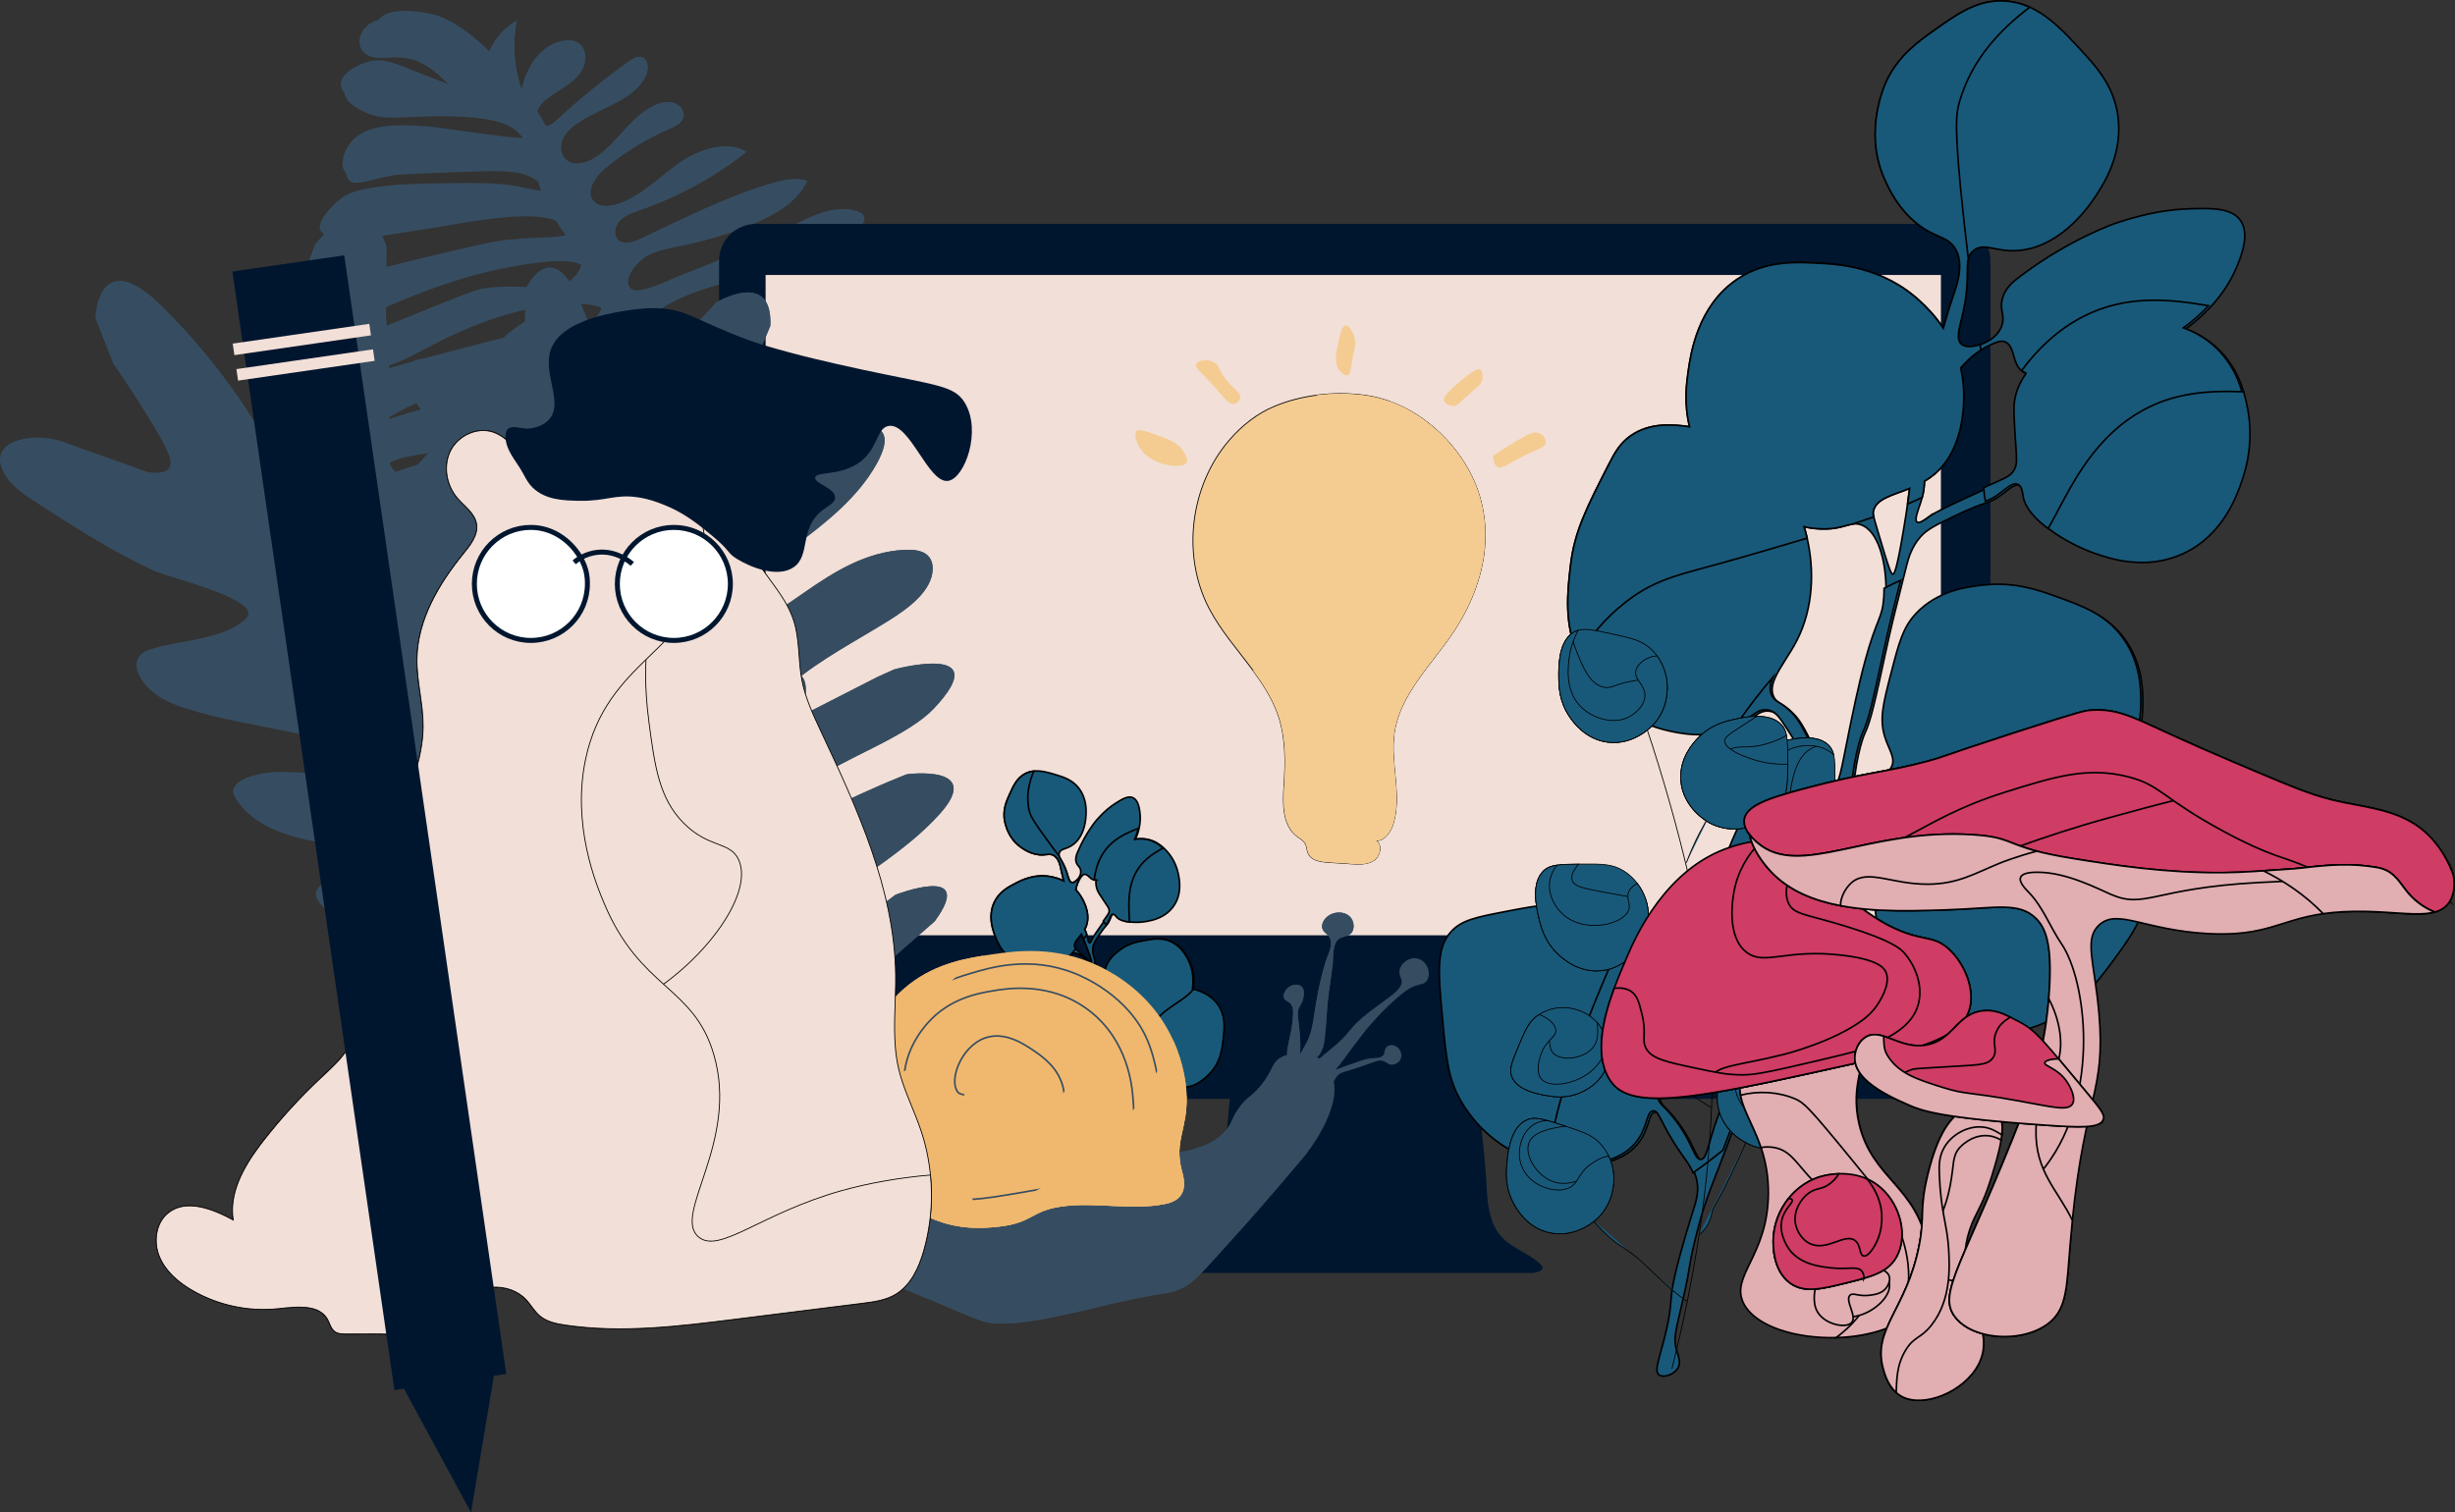 <?xml version="1.0" encoding="UTF-8"?>
<svg xmlns="http://www.w3.org/2000/svg" viewBox="0 0 1476.7 909.93">
  <rect x="0" y="0" width="1476.7" height="909.93" fill="#333333" stroke="none"/>
  <defs>
    <style>.cls-1,.cls-2,.cls-3,.cls-4,.cls-5{fill:none;}.cls-1,.cls-6,.cls-7,.cls-8,.cls-9,.cls-10,.cls-11,.cls-12,.cls-13,.cls-3,.cls-14,.cls-4,.cls-15,.cls-16,.cls-17,.cls-5{stroke-miterlimit:10;}.cls-1,.cls-14{stroke:#00162f;stroke-width:3px;}.cls-2{isolation:isolate;}.cls-18,.cls-19,.cls-7{fill:#f4cc92;}.cls-20,.cls-8,.cls-12{fill:#f2dfd7;}.cls-21{fill:#00162f;}.cls-22,.cls-23{fill:#f0b86e;}.cls-24,.cls-25{fill:#364d61;}.cls-25,.cls-23,.cls-19,.cls-12,.cls-13,.cls-15,.cls-16,.cls-17{mix-blend-mode:multiply;}.cls-6,.cls-7,.cls-8,.cls-9,.cls-10,.cls-11,.cls-12,.cls-13,.cls-15,.cls-16,.cls-17,.cls-5{stroke:#000;}.cls-6,.cls-7,.cls-8,.cls-12,.cls-17,.cls-5{stroke-width:.5px;}.cls-6,.cls-11,.cls-15,.cls-17{fill:#18597a;}.cls-9,.cls-16{fill:#e1aeb2;}.cls-10,.cls-13{fill:#cf3c64;}.cls-3{stroke:#364d61;}.cls-14{fill:#fff;}.cls-4{stroke:#f2dfd7;stroke-width:7px;}</style>
  </defs>
  <g class="cls-2">
    <g id="Layer_2">
      <g id="Layer_1-2">
        <path class="cls-24" d="m401.84,684.54c15.65-34.4,29.41-69.62,32.17-106.18.84-11.12,1.79-24.25,12.01-30.47,11.02-6.71,24.88-.77,36.73,3.5,17.88,6.44,37.67,8.63,57.1,6.53,8.78-.95,50.81-10.46,31.2-26.09-4.33-3.45-10.95-2.67-16.75-1.81-27.02,3.98-54.37,5.33-81.43,4-4.98-.24-10.17-.64-14.33-3.05-4.16-2.41-6.89-7.47-4.85-11.79,1.7-3.6,5.98-5.53,9.99-6.76,30.58-9.43,64.18,2.56,94.87-6.55,5.98-1.77,12.06-4.61,15.37-9.61,3.3-5,2.46-12.52-3.04-14.94-3.13-1.38-6.89-.87-10.39-.33-27.82,4.28-55.65,8.56-83.47,12.84-5.6.86-11.57,1.68-16.63-.42-5.06-2.11-8.33-8.38-5.03-12.75,3.31-4.38,10.17-4,15.76-3.47,33.63,3.22,67.61-6.31,100.47-15.72,5.63-1.61,11.58-3.41,15.53-7.54,3.95-4.13,4.66-11.38-.1-14.29-2.86-1.75-6.65-1.45-10.14-1.06-21.47,2.44-42.83,6.26-63.86,11.43-10.53,2.59-21.18,5.54-31.93,5.27-10.75-.27-21.88-4.4-26.99-12.98,44.46-.54,89.15-8.38,131.39-23.04,8.17-2.84,17.97-8.57,16.37-16.34-.9-4.37-5.52-7.28-10.27-7.96-4.75-.68-9.65.41-14.4,1.49-40.58,9.26-81.16,18.52-121.74,27.78,1.53-7.84,8.18-14.37,15.79-18.26,7.62-3.89,16.19-5.55,24.62-7.17,33.55-6.44,67.1-12.88,100.65-19.32,5.15-.99,10.48-2.05,14.77-4.98,4.29-2.93,7.19-8.29,5.31-12.72-2.58-6.1-11.59-6.61-18.74-5.69-47.64,6.17-91.9,33.42-139.73,33.91-2.76.03-6.23-.56-6.72-3.06-.25-1.29.47-2.61,1.25-3.75,7.24-10.55,21.1-15.9,34.31-16.88,13.21-.99,26.2,1.67,39.15,3.58,20.32,2.98,41.04,4.11,61.77,3.38,12.44-.44,42.8,1.22,49.37-12.61,2.29-4.82-.75-10.43-2.96-13.04-7.13-8.4-22.57-5.42-57.15-.86-42.78,5.64-33.68,3-62.77,7.33-16.98,2.52-34.35,1.68-51.19,5.14-6.72,1.38-15.99,3.59-19.05-.29-2.42-3.06-.49-9.36,3.39-12.94,6.54-6.04,17.15-3.03,30.63-1.9,5.24.44,2.57-.11,62.77-7.33,13.76-1.65,27.35-4.75,41.1-6.47,12.7-1.59,21.7-2.32,24.67-7.9,2.17-4.07.71-9.93-2.96-13.04-6.36-5.39-18.04-1.37-30.63,1.9-14.77,3.83,1.37-1.72-68,9.61-15.76,2.57-31.75,3.41-47.45,6.37-9.88,1.86-19.82,4.09-21.67.86-1.57-2.76,3.35-8.46,7.12-11.71,8.78-7.54,20.24-9.47,55.31-9.8,31.08-.29,30.28,1.14,40.71-.57,20.09-3.29,40.37-12.1,59.72-18.26,2.14-.68,4.69-1.82,4.84-3.89.11-1.4-1-2.56-2.12-3.44-6.89-5.44-16.83-6.65-26.03-5.38-9.2,1.26-17.96,4.72-26.75,7.75-33.79,11.67-69.64,17.57-105.15,17.28-6.19-.05-13.38-.82-16.34-5.75-3.38-5.62,1.5-13.31,8.04-16.1,6.53-2.79,13.93-2.14,20.96-1.65,38.74,2.69,78.35-1.45,116.11-12.13,6.98-1.97,15.19-5.59,15.9-12.27.62-5.82-5.52-10.43-11.74-10.99-6.22-.56-12.41,1.76-18.39,3.82-46.81,16.13-98.38,18.6-145.39,6.97,14.67-13.87,37.96-16.2,57.82-12.32,19.86,3.88,37.85,12.89,57.09,18.64,6.46,1.93,14.01,3.37,19.93-.13,8.59-5.08,7.67-17.78.75-24.17-6.93-6.39-17.34-8.15-27.12-9.62-11.61-1.75-23.23-3.5-34.84-5.25-14.11-2.13-29.1-4.16-42.61,1.04-7.14,2.75-13.58,7.44-21.12,8.73-7.54,1.29-16.83-3.15-15.89-10.19.79-5.94,7.92-9.29,14.12-11.13,33.89-10.06,69.95-9.15,104.44-16.86,6.13-1.37,12.44-3.13,17.22-7.06,4.78-3.92,7.53-10.6,4.79-15.69-3.43-6.39-12.9-7.1-20.71-6.22-34.24,3.86-64.97,22.1-97.35,34.05-10.64,3.93-23.85,6.83-32.09.02-1.35-1.12-2.52-2.54-2.71-4.24-.37-3.35,3.08-6.08,6.25-7.9,18.3-10.51,39.67-14.56,60.24-19.84,20.24-5.19,40.03-12.19,55.37-26.38,2.14-1.98,4.35-4.74,3.28-7.26-.66-1.55-2.38-2.44-4.07-3.01-12.88-4.39-27.22,2.65-39.63,9.04-21.72,11.19-44.15,21.13-67.11,29.73-5.67,2.13-24.29,11.83-29.11,7.93-6.65-5.38,4.13-16.99,9.05-19.78,6.39-3.62,13.89-4.81,21.12-6.28,14.01-2.84,27.78-6.97,41.03-12.29,14.04-5.63,28.51-13.6,34.56-26.63-7.17-2.39-15.29-.41-22.74,1.83-26.97,8.12-51.83,21.01-77.35,32.88-3.96,1.84-8.78,3.68-12.42,1.62-4.18-2.36-3.69-8.61-.38-12.21,3.31-3.6,8.36-5.27,13.09-6.93,22.94-8.06,44.5-19.89,63.33-34.74-11.92-7.12-28.55-1.55-40.37,6.68-11.82,8.23-21.94,19.14-35.57,24.25-5.28,1.98-12,2.73-15.74-.99-5.73-5.69.63-15.12,7.19-20.53,11.31-9.32,24.05-17.13,37.67-23.09,3.44-1.51,7.32-3.25,8.61-6.56,1.54-3.95-1.79-8.27-6.05-9.32-4.26-1.05-8.93.4-12.86,2.53-13.14,7.12-20.41,21.04-32.56,29.6-5.23,3.68-12.68,6.25-17.85,2.93-4.07-2.61-5.02-8.15-3.25-12.62,1.77-4.47,5.71-7.98,9.93-10.74,14.39-9.41,35.08-13.92,40.74-29.25,1.41-3.81.71-9.15-3.46-9.91-2.58-.47-5.13,1.14-7.28,2.68-15.22,10.88-29.7,22.67-43.31,35.28-1.47,1.36-3.05,2.8-5.05,3.22-4.17.88-7.66-3.5-7.03-7.42.63-3.91,3.95-7.07,7.36-9.55,6.4-4.66,13.96-8.26,18.63-14.43,4.67-6.17,4.59-16.28-2.63-19.09-2.51-.98-5.43-.89-8.15-.3-13.61,2.93-21.67,16.66-24.26,29.37-4.56-13.22-5.6-27.61-3.01-41.57-10.96,6.22-18.02,17.5-19.09,29.1-13.29-11.12-27.01-22.47-43.97-28.16-7.67-2.57-16.74-3.79-24.02.19-10.32,5.65-9.87,19.82,2.59,20.97,3.73.34,7.52-.2,11.28-.24,23.59-.25,31.37,19.09,47.88,30.02,8.39,5.55,19.31,8.46,26.51,15.46,8.71,8.47,9.43,20.67,12.64,31.59,6.88,23.39,25.58,40.91,38.81,60.99,13.47,20.46,18.64,45.92,22.83,69.66,3.23,18.34,5.14,36.89,7.38,55.39,2.27,18.72,2.58,36.27,16.98,50.31,9.03,8.8,16.18,10.25,22.74,21.61,10.34,17.9,3.33,36.24,2.71,55.83-.66,20.86,1.15,41.61.9,62.45-.8,68.35-24.38,136.78-65.85,194.9-5.47,7.66-11.46,15.73-11.86,24.73-.4,9.01,7.87,18.53,17.36,16.25,7.27-1.75,11.27-8.98,14.3-15.4,3.7-7.84,7.4-15.72,11-23.64Z"></path>
        <path class="cls-24" d="m438.88,536.03c-1.51.18-2.49-1.8-8.58-4.85-6.85-3.44-13.11-4.67-14.93-4.95-11.49-1.74-23.22,8.08-35.53,18.37-13.36,11.17-16.12,17.16-29.56,24.36-5.79,3.1-13.15,6.95-16.82,4.47-4.31-2.91-2.21-13.66,2.66-21.22,4.25-6.59,9.06-8.37,29.18-18.46,35.8-17.97,31.82-18,40.76-20.65,11.7-3.47,20.66-4.04,23.56-10.28,1.67-3.58,1.04-8.41-1.84-10.66-2.98-2.33-8.75-2.19-23.17,4.38-28.83,13.12-54.51,34.74-55.74,35.78-2.52,2.14-10.38,8.91-22.44,12.66-4.64,1.44-12.49,3.88-15.32.95-3.78-3.92,2.58-16.29,10.51-24.65,6.76-7.12,12.47-9.03,38.14-19.51,54.56-22.26,36.9-16.94,44.49-19.41,9.7-3.16,18.57-5.34,22.44-12.66,2.32-4.37,3.17-11.18-.34-14.18-3.16-2.7-9.49-1.99-44.11,13.51-26.09,11.68-39.14,17.52-46,22.93-7.38,5.83-14.08,12.63-28.06,20.84-13.6,7.98-18.66,8.23-22.05,6.76-4.99-2.16-8.02-8.77-6.69-14.28,1.94-8.04,12.45-10.79,29.18-18.46,31.07-14.25,25.86-19,47.5-26.45,27.07-9.33,45.22-11.13,45.22-11.13,2.54-.25,12.12-1.13,22.05-6.76,1.96-1.11,11.91-6.92,10.86-10.47-1.24-4.19-17.14-2.91-20.16-2.67-14.45,1.17-24.53,5.3-44.11,13.51-29.51,12.38-44.32,18.61-47.11,20.55-11.54,8.02-17.27,15.11-31.79,19.6-1.1.34-18.69,5.66-21.67.86-2.4-3.87,5.88-12.4,8.63-15.23,12.39-12.76,27.31-19.34,44.88-25.31,35.79-12.17,53.69-18.26,69.89-19.03,6.06-.29,17.98-.44,24.67-7.9,3.46-3.86,5.78-9.96,3.39-12.94-3.05-3.81-12.91-1.43-24.28,2-23.72,7.14-39.62,14.44-58.7,22.74-28.54,12.42-29.22,11.47-41.88,18.27-20.26,10.88-30.39,16.33-34.41,20.75-2.14,2.35-5.88,6.88-11.97,8.09-5.35,1.06-12.41-.46-14.93-4.95-3.37-5.99,3.1-14.19,4.89-16.46,7.91-10.03,18.35-11.6,32.91-17.22,12.52-4.84,6.43-4.31,44.88-25.31,20.11-10.98,30.17-16.48,40.76-20.65,23.07-9.09,35.14-12.47,35.14-12.47,15.75-4.41,25.91-5.71,28.79-12.56,1.5-3.56.8-8.1-1.84-10.66-3.88-3.74-11.27-2.57-16.43-1.43-22.85,5.07-47.17,19.75-52.35,22.84-40.37,24.06-40.79,13.14-69.55,33.21-10.54,7.36-21.91,16.8-36.64,15.99-1.7-.09-13.72-.9-16.05-7.33-1.95-5.4,3.97-11.86,6.01-14.08,12.54-13.68,27.78-11.58,53.46-20.46,24.82-8.58,19.61-13.66,48.61-24.08,21.56-7.74,32.34-11.61,44.11-13.51,12.44-2.01,22.8-2.19,27.29-9.04,2.84-4.33,2.96-10.76-.34-14.18-5.31-5.5-18.32-2.05-30.63,1.9-34.07,10.94-60.98,25.15-75.9,33.12-32.01,17.08-46.39,25.21-65.05,22.65-1.67-.23-15.4-2.12-16.05-7.33-.52-4.21,7.67-9.34,26.56-17.32,24.93-10.53,41.82-14.76,76.63-24.84,74.23-21.48,36.04-13.41,54.58-18.08,8.53-2.15,20.58-4.85,20.94-9.14.31-3.68-8.14-6.68-9.7-7.23-14.61-5.19-28.72.48-55.31,9.8-58.84,20.62-55.88,15.98-65.05,22.65-4.8,3.5-18.77,14.34-38.14,19.51-4.97,1.33-10.12,2.23-12.7-.19-3.78-3.54-.77-12.94,3.78-18.84,6.8-8.82,16.49-9.12,40.37-14.75,32.5-7.66,28.92-10.5,55.69-15.7,10.96-2.13,20.47-3.39,37.37-7.71,23.9-6.11,28.62-9.66,28.79-12.56.18-2.98-4.42-5.24-5.96-6-10.56-5.2-21.73-1.19-44.84,5.23-37.31,10.37-37.14,7.97-53.07,14.56-11.57,4.78-14.24,7.11-28.79,12.56-9.66,3.62-17.65,5.39-33.64,8.94-10.06,2.24-14.01,2.74-15.32.95-2.65-3.65,7.61-14.2,8.63-15.23,10.55-10.71,23.16-15.37,40.76-20.65,9.23-2.77,19.86-5.71,47.84-12.27,30.35-7.12,45.52-10.68,51.57-11.04,15.86-.94,26.67.83,29.52-4.28,2.27-4.08-1.4-10.95-6.69-14.28-7.66-4.8-18.2-1.85-35.87,4.19-26.93,9.2-31.21,12.18-45.61,17.03-40.49,13.66-56.28,6.88-68.78,21.41-2.93,3.41-7.42,10.01-16.09,12.75-5.7,1.8-13.97,2.18-16.43-1.43-4.24-6.22,10.8-21.44,11.63-22.27,7.41-7.4,18.51-14.86,54.96-23.98,29.93-7.49,44.89-11.23,60.54-12.08,9.63-.53,24.28-.63,39.99-8.85,1.76-.92,14.62-7.74,13.47-11.61-1.34-4.56-21.33-2.44-29.13-1.62-9.05.96-25.59,3.3-59.42,14.46-22.92,7.56-34.39,11.35-42.99,15.89-12.59,6.65-21.05,13.18-36.64,15.99-1.72.31-20.58,3.59-22.78-1.52-2.39-5.55,16.19-17.87,19.09-19.79,12.36-8.2,22.99-12.06,67.66-23.79,34.7-9.11,52.14-13.65,56.81-13.32,7.91.56,20.15,2.6,29.52-4.28,3.8-2.79,8.49-8.06,7.12-11.71-3.12-8.28-35.79-3.47-39.21-2.95-4.77.73-26.66,4.3-57.19,19.22-20.09,9.81-30.04,17.76-48.23,18.17-6.43.15-16.96-.58-17.55-3.81-.53-2.93,7.32-6.88,38.14-19.51,32.03-13.12,48.04-19.69,53.46-20.46,26.72-3.81,43.02,4.52,53.8-6.28.58-.58,6.32-6.45,4.51-10.56-4.48-10.13-50.53.25-56.03,1.52-29.82,6.87-57.55,19.2-70.28,24.93-19.41,8.73-31.94,15.81-35.14,12.47-2.68-2.8,2.37-11.72,7.51-17.61,7.8-8.93,17.57-12.93,58.7-22.74,28.55-6.81,42.82-10.22,51.57-11.04,20.43-1.91,36.97-.54,38.49-5.33,1.03-3.26-5.53-7.4-7.08-8.38-9.26-5.84-22.74-8.3-75.08,1.23-.21.04-13.84,2.18-41.1,6.47-17.3,2.72-25.99,4.01-28.02.76-2.59-4.16,4.6-13.93,12.74-19.89,3.11-2.28,11.83-8,52.69-8.66,27.64-.45,41.45-.67,54.53,2,6.74,1.38,15.17,3.58,16.43,1.43,1.28-2.18-5.15-8.33-11.93-11.99-8.11-4.38-20.71-3.99-45.56-3.05-22.77.87-34.21,1.31-36.98,1.81-15.26,2.73-23.18,6.76-26.9,3.14-3.68-3.58-1.5-12.91,3.78-18.84,10.2-11.47,31.64-9.86,46.34-8.75,6,.45,5.8.86,40.33,5.33,10.83,1.4,18.12,2.3,19.05.29,1-2.18-5.82-6.92-10.81-9.61-6.03-3.26-18.19-8.29-56.76-6.76-14.87.59-23.07,1.74-32.86-2.86-2.78-1.3-12.12-5.68-11.93-11.99.19-6.41,10.13-12.29,18.71-13.89,7.93-1.48,12.81,1.05,32.48,8.76,29.03,11.38,34.16,12.05,36.21,9.99,2.73-2.74-.64-9.66-2.96-13.04-7.55-11.01-23.47-12.85-28.36-13.42-15.75-1.83-22.69,3.4-29.13-1.62-4.72-3.67-6.83-11-4.07-15.42,4.65-7.45,22.72-5.83,33.25-3.04,4.23,1.12,17.17,5.05,37.67,26.55,14.5,15.22,22.75,28.7,23.47,29.88,33.43,55.38,58.38,117.82,58.38,117.82,39.68,99.31,35.74,84.65,40.49,99.83,21.28,67.97,24.49,120.01,26.54,157.5,3.41,62.31-2.93,94.84-8.8,95.55Z"></path>
        <path class="cls-24" d="m223.64,13.65c-10.35,5.63-9.88,19.81,2.58,20.97,3.72.33,7.53-.22,11.29-.26,23.57-.22,31.37,19.1,47.88,30.04,8.4,5.54,19.32,8.45,26.51,15.46,8.73,8.46,9.43,20.65,12.63,31.58,6.9,23.39,25.6,40.9,38.83,60.98,13.48,20.48,18.64,45.95,22.83,69.68,3.24,18.33,5.12,36.88,7.37,55.39,2.28,18.72,2.59,36.27,16.99,50.3,9.02,8.82,16.18,10.25,22.74,21.6,10.34,17.9,3.33,36.23,2.72,55.84-.67,20.84,1.15,41.6.89,62.43-.17,15.18-1.49,30.37-3.86,45.44-8.29,52.79-29.73,104.25-61.99,149.47-5.46,7.65-11.45,15.72-11.87,24.72-.36,8.24,6.48,16.86,14.88,16.61.8-.04,1.64-.14,2.49-.34,7.28-1.75,11.27-8.99,14.31-15.41,3.68-7.82,7.4-15.69,10.99-23.62,15.65-34.4,29.41-69.61,32.17-106.17.84-11.11,1.81-24.26,12.03-30.5,11.02-6.7,24.86-.76,36.73,3.49,17.88,6.47,37.66,8.65,57.09,6.53,8.77-.93,50.81-10.45,31.19-26.07-4.33-3.44-10.94-2.68-16.74-1.81-27.02,3.96-54.38,5.33-81.44,4.01-4.98-.26-10.17-.64-14.33-3.06-4.15-2.4-6.87-7.46-4.83-11.79,1.69-3.6,5.96-5.52,9.98-6.76,30.58-9.42,64.19,2.57,94.86-6.54,5.98-1.78,12.09-4.61,15.38-9.63,3.3-4.99,2.46-12.51-3.05-14.92-3.11-1.39-6.87-.87-10.38-.34-27.84,4.29-55.67,8.55-83.48,12.84-5.59.86-11.57,1.69-16.62-.43-5.08-2.08-8.34-8.37-5.03-12.74,3.3-4.39,10.17-4.01,15.75-3.46,33.63,3.21,67.6-6.31,100.48-15.72,5.61-1.62,11.58-3.42,15.53-7.55,3.93-4.12,4.66-11.38-.11-14.28-2.85-1.77-6.64-1.46-10.15-1.07-21.45,2.45-42.81,6.27-63.84,11.43-10.54,2.59-21.17,5.54-31.95,5.28-10.75-.27-21.87-4.42-26.99-12.99,44.45-.54,89.17-8.38,131.41-23.06,8.17-2.82,17.96-8.55,16.36-16.34-.91-4.36-5.52-7.28-10.26-7.96-4.76-.67-9.66.43-14.4,1.5-40.58,9.28-81.16,18.53-121.75,27.78,1.53-7.83,8.18-14.37,15.79-18.24,7.63-3.9,16.22-5.56,24.62-7.19,33.55-6.44,67.1-12.88,100.65-19.32,5.15-.99,10.48-2.05,14.77-4.95,1.02-.71,1.97-1.52,2.77-2.44,10.23-1.31,19.85-4.33,23.21-11.42,2.29-4.81-.76-10.44-2.96-13.04-7.13-8.41-22.56-5.43-57.15-.86-42.78,5.65-33.68,3-62.77,7.33-16.97,2.53-34.36,1.69-51.19,5.14-6.73,1.39-16,3.6-19.05-.29-2.42-3.07-.51-9.35,3.39-12.94,6.54-6.03,17.14-3.04,30.63-1.9,5.25.43,2.56-.12,62.77-7.33,13.76-1.65,27.35-4.74,41.1-6.47,12.69-1.58,21.7-2.33,24.67-7.9,2.16-4.07.7-9.94-2.96-13.04-6.37-5.39-18.04-1.36-30.63,1.9-14.78,3.84,1.37-1.72-68,9.61-15.75,2.57-31.75,3.42-47.45,6.37-9.87,1.87-19.83,4.1-21.67.86-1.57-2.75,3.35-8.45,7.12-11.71,8.78-7.56,20.25-9.46,55.31-9.8,31.07-.29,30.29,1.14,40.72-.57,20.08-3.29,40.35-12.1,59.7-18.25,2.14-.68,4.7-1.82,4.86-3.9.1-1.39-1-2.54-2.11-3.43-6.9-5.44-16.83-6.64-26.04-5.38-9.18,1.26-17.94,4.7-26.73,7.74-33.8,11.68-69.66,17.58-105.17,17.28-6.17-.06-13.37-.82-16.31-5.75-3.39-5.63,1.48-13.31,8.03-16.09,6.51-2.78,13.91-2.14,20.94-1.66,38.75,2.7,78.35-1.46,116.1-12.13,6.99-1.96,15.2-5.57,15.91-12.27.61-5.83-5.52-10.43-11.74-10.98-6.22-.55-12.42,1.75-18.39,3.81-1.47.5-2.91.98-4.39,1.46-.03-4.57-2-9.3-5.44-12.47-6.9-6.39-17.31-8.15-27.11-9.61-11.61-1.76-23.24-3.5-34.84-5.26-14.11-2.13-29.09-4.16-42.6,1.05-7.13,2.74-13.57,7.44-21.13,8.73-7.53,1.28-16.8-3.16-15.88-10.21.81-5.94,7.91-9.3,14.11-11.12,33.9-10.06,69.95-9.17,104.44-16.88,6.14-1.36,12.43-3.13,17.22-7.05,4.78-3.92,7.52-10.59,4.79-15.67-3.43-6.38-12.88-7.1-20.71-6.24-34.25,3.88-64.98,22.1-97.34,34.04-10.64,3.93-23.87,6.86-32.1.05-1.35-1.13-2.53-2.57-2.72-4.26-.34-3.35,3.11-6.08,6.26-7.89,18.31-10.51,39.68-14.56,60.25-19.84,20.23-5.19,40.03-12.19,55.35-26.38,2.16-1.98,4.37-4.74,3.28-7.25-.64-1.56-2.37-2.43-4.06-3.01-12.88-4.41-27.22,2.65-39.62,9.03-21.73,11.2-44.16,21.13-67.11,29.74-5.68,2.14-24.31,11.84-29.11,7.91-6.65-5.38,4.11-16.98,9.05-19.77,6.38-3.61,13.88-4.82,21.11-6.29,14.02-2.85,27.79-6.97,41.03-12.28,14.04-5.64,28.53-13.59,34.56-26.63-7.14-2.39-15.29-.41-22.72,1.83-26.96,8.12-51.85,21.01-77.36,32.89-3.93,1.83-8.78,3.66-12.42,1.61-4.17-2.37-3.68-8.6-.37-12.22,3.3-3.59,8.35-5.25,13.09-6.91,22.95-8.07,44.51-19.91,63.35-34.74-11.92-7.12-28.56-1.55-40.38,6.67-11.8,8.24-21.95,19.15-35.57,24.26-5.28,1.99-12,2.71-15.75-.98-5.73-5.7.64-15.12,7.21-20.54,11.3-9.32,24.06-17.14,37.67-23.08,3.46-1.51,7.33-3.26,8.62-6.57,1.52-3.96-1.8-8.27-6.08-9.33-4.24-1.04-8.92.4-12.84,2.54-13.15,7.11-20.41,21.03-32.56,29.6-5.21,3.68-12.68,6.25-17.86,2.92-4.06-2.61-5.02-8.16-3.23-12.61,1.75-4.46,5.71-7.99,9.93-10.75,14.38-9.4,35.07-13.9,40.74-29.24,1.39-3.82.71-9.17-3.46-9.93-2.59-.48-5.13,1.15-7.28,2.69-15.24,10.86-29.69,22.67-43.31,35.26-1.47,1.36-3.06,2.82-5.04,3.23-4.19.88-7.66-3.51-7.04-7.42.63-3.91,3.97-7.06,7.38-9.55,6.39-4.65,13.94-8.26,18.62-14.43,4.68-6.17,4.6-16.28-2.61-19.09-2.52-.99-5.43-.9-8.15-.31-13.63,2.94-21.7,16.66-24.29,29.37-4.55-13.2-5.59-27.6-3-41.57-10.96,6.21-18.03,17.49-19.08,29.1-13.32-11.13-27.03-22.48-44.01-28.17-7.66-2.56-16.72-3.8-23.99.21Zm263.32,352.65c13.2-.97,26.19,1.67,39.13,3.59,4.29.62,8.59,1.18,12.9,1.62-26.67,8.94-53.19,18.22-80.89,18.5-2.76.03-6.23-.58-6.7-3.07-.26-1.29.45-2.6,1.24-3.75,7.25-10.56,21.1-15.91,34.32-16.9Zm-16.36-126.64c16.63,3.26,31.92,10.12,47.77,15.61-35.22,6.17-71.59,5.13-105.6-3.28,14.68-13.88,37.95-16.21,57.84-12.34Z"></path>
        <path class="cls-25" d="m433.03,533.11c-.15.95-.3,1.91-.47,2.84,6.06,3.03,7.02,5.02,8.54,4.84.27-.03.52-.11.78-.28,2.11-3.04,3.27-5.27,2.22-6.76-1.38-1.95-6.14-1.99-11.08-.64Z"></path>
        <path class="cls-25" d="m230.11,16.7c-2.76,4.41-.64,11.74,4.07,15.42,6.45,5.01,13.4-.2,29.13,1.62,4.9.56,20.8,2.42,28.36,13.42,2.31,3.38,5.68,10.3,2.96,13.04-2.06,2.07-7.17,1.38-36.21-9.99-19.66-7.7-24.56-10.23-32.48-8.76-8.58,1.6-18.53,7.48-18.71,13.89-.2,6.3,9.14,10.69,11.93,11.99,9.78,4.59,18,3.44,32.86,2.86,38.57-1.52,50.73,3.51,56.76,6.76,4.98,2.7,11.81,7.43,10.81,9.61-.92,2.01-8.21,1.12-19.05-.29-34.54-4.48-34.32-4.89-40.33-5.33-14.7-1.1-36.14-2.72-46.34,8.75-5.28,5.94-7.44,15.26-3.78,18.84,3.72,3.62,11.63-.4,26.9-3.14,2.77-.49,14.22-.93,36.98-1.81,24.86-.96,37.46-1.33,45.56,3.05,6.79,3.66,13.2,9.8,11.93,11.99-1.26,2.15-9.7-.04-16.43-1.43-13.07-2.67-26.9-2.45-54.53-2-40.86.66-49.59,6.39-52.69,8.66-8.15,5.96-15.32,15.74-12.74,19.89,2.03,3.24,10.73,1.97,28.02-.76,27.24-4.29,40.9-6.44,41.1-6.47,52.34-9.54,65.82-7.08,75.08-1.23,1.56.98,8.11,5.12,7.08,8.38-1.51,4.78-18.07,3.41-38.49,5.33-8.76.81-23.02,4.23-51.57,11.04-41.12,9.8-50.9,13.81-58.7,22.74-5.15,5.89-10.19,14.79-7.51,17.61,3.2,3.33,15.74-3.74,35.14-12.47,12.73-5.73,40.46-18.06,70.28-24.93,5.52-1.26,51.57-11.64,56.03-1.52,1.83,4.1-3.92,9.99-4.51,10.56-10.79,10.81-27.09,2.48-53.8,6.28-5.41.76-21.43,7.34-53.46,20.46-30.84,12.62-38.66,16.58-38.14,19.51.6,3.23,11.12,3.95,17.55,3.81,18.18-.42,28.15-8.35,48.23-18.17,30.52-14.92,52.43-18.49,57.19-19.22,3.42-.52,36.1-5.32,39.21,2.95,1.36,3.65-3.33,8.9-7.12,11.71-9.35,6.89-21.6,4.84-29.52,4.28-4.67-.34-22.12,4.2-56.81,13.32-44.66,11.72-55.3,15.59-67.66,23.79-2.91,1.93-21.48,14.24-19.09,19.79,2.21,5.11,21.07,1.84,22.78,1.52,15.59-2.79,24.05-9.35,36.64-15.99,8.61-4.56,20.06-8.32,42.99-15.89,33.82-11.17,50.39-13.5,59.42-14.46,7.81-.83,27.79-2.93,29.13,1.62,1.15,3.86-11.72,10.7-13.47,11.61-15.72,8.23-30.37,8.32-39.99,8.85-15.64.86-30.61,4.58-60.54,12.08-36.46,9.11-47.55,16.59-54.96,23.98-.84.83-15.87,16.04-11.63,22.27,2.45,3.6,10.72,3.23,16.43,1.43,8.67-2.75,13.15-9.35,16.09-12.75,12.48-14.53,28.3-7.76,68.78-21.41,14.4-4.85,18.68-7.83,45.61-17.03,17.66-6.04,28.23-8.99,35.87-4.19,5.31,3.33,8.94,10.2,6.69,14.28-2.84,5.11-13.66,3.35-29.52,4.28-6.05.35-21.21,3.92-51.57,11.04-27.98,6.56-38.61,9.51-47.84,12.27-17.61,5.28-30.21,9.94-40.76,20.65-1.01,1.01-11.28,11.57-8.63,15.23,1.31,1.78,5.27,1.28,15.32-.95,15.98-3.56,23.98-5.33,33.64-8.94,14.56-5.46,17.23-7.77,28.79-12.56,15.93-6.58,15.76-4.18,53.07-14.56,23.1-6.41,34.27-10.42,44.84-5.23,1.55.76,6.15,3.02,5.96,6-.18,2.91-4.89,6.46-28.79,12.56-16.9,4.31-26.41,5.59-37.37,7.71-26.78,5.21-23.19,8.03-55.69,15.7-23.87,5.63-33.57,5.93-40.37,14.75-4.54,5.91-7.55,15.3-3.78,18.84,2.59,2.42,7.74,1.52,12.7.19,19.37-5.15,33.35-16.01,38.14-19.51,9.17-6.67,6.21-2.02,65.05-22.65,26.59-9.31,40.7-15,55.31-9.8,1.55.55,9.99,3.55,9.7,7.23-.36,4.28-12.39,6.98-20.94,9.14-18.52,4.67,19.66-3.39-54.58,18.08-34.81,10.08-51.71,14.31-76.63,24.84-18.89,7.98-27.08,13.11-26.56,17.32.65,5.22,14.37,7.11,16.05,7.33,18.67,2.57,33.05-5.56,65.05-22.65,14.93-7.97,41.84-22.18,75.9-33.12,12.31-3.94,25.31-7.4,30.63-1.9,3.31,3.43,3.19,9.84.34,14.18-4.48,6.85-14.84,7.02-27.29,9.04-11.78,1.9-22.55,5.77-44.11,13.51-29.01,10.42-23.8,15.48-48.61,24.08-25.69,8.89-40.93,6.77-53.46,20.46-2.04,2.24-7.97,8.69-6.01,14.08,2.32,6.44,14.33,7.24,16.05,7.33,14.73.82,26.09-8.63,36.64-15.99,28.76-20.09,29.19-9.15,69.55-33.21,5.17-3.09,29.5-17.77,52.35-22.84,5.17-1.14,12.56-2.33,16.43,1.43,2.64,2.54,3.32,7.09,1.84,10.66-2.88,6.84-13.04,8.16-28.79,12.56,0,0-12.07,3.37-35.14,12.47-10.6,4.16-20.66,9.67-40.76,20.65-38.46,20.99-32.36,20.48-44.88,25.31-14.54,5.63-25.01,7.18-32.91,17.22-1.8,2.28-8.26,10.48-4.89,16.46,2.51,4.49,9.6,6.02,14.93,4.95,6.09-1.2,9.82-5.75,11.97-8.09,4.01-4.42,14.13-9.86,34.41-20.75,12.66-6.81,13.34-5.85,41.88-18.27,19.09-8.3,34.99-15.61,58.7-22.74,11.39-3.42,21.24-5.8,24.28-2,2.4,2.97.07,9.08-3.39,12.94-6.69,7.45-18.63,7.61-24.67,7.9-16.22.77-34.11,6.86-69.89,19.03-17.57,5.97-32.49,12.54-44.88,25.31-2.74,2.83-11.01,11.34-8.63,15.23,2.98,4.81,20.56-.52,21.67-.86,14.53-4.51,20.26-11.59,31.79-19.6,2.81-1.94,17.61-8.17,47.11-20.55,19.57-8.22,29.65-12.34,44.11-13.51,3.04-.24,18.93-1.52,20.16,2.67,1.06,3.55-8.89,9.35-10.86,10.47-9.94,5.63-19.52,6.51-22.05,6.76,0,0-18.16,1.82-45.22,11.13-21.63,7.46-16.44,12.22-47.5,26.45-16.74,7.67-27.24,10.42-29.18,18.46-1.33,5.51,1.7,12.1,6.69,14.28,3.4,1.47,8.45,1.21,22.05-6.76,14-8.2,20.68-15.01,28.06-20.84,6.86-5.4,19.91-11.27,46-22.93,34.63-15.51,40.95-16.21,44.11-13.51,3.52,2.99,2.68,9.81.34,14.18-3.89,7.31-12.73,9.51-22.44,12.66-7.57,2.47,10.08-2.85-44.49,19.41-25.67,10.48-31.4,12.38-38.14,19.51-7.93,8.36-14.27,20.73-10.51,24.65,2.82,2.92,10.67.5,15.32-.95,12.05-3.74,19.91-10.52,22.44-12.66,1.21-1.04,26.9-22.65,55.74-35.78,14.41-6.58,20.18-6.71,23.17-4.38,2.88,2.24,3.5,7.07,1.84,10.66-2.91,6.23-11.85,6.8-23.56,10.28-8.94,2.64-4.96,2.68-40.76,20.65-20.11,10.09-24.92,11.87-29.18,18.46-4.87,7.57-6.96,18.31-2.66,21.22,3.68,2.46,11.02-1.37,16.82-4.47,13.43-7.2,16.2-13.2,29.56-24.36,12.29-10.29,24.02-20.11,35.53-18.37,1.83.26,8.09,1.52,14.93,4.95h.04c.16-.92.31-1.87.47-2.83,4.94-1.36,9.7-1.31,11.08.64,1.05,1.49-.12,3.72-2.22,6.76,5.62-3.28,11.29-35.65,8.02-95.26-2.07-37.5-5.27-89.52-26.54-157.5-4.75-15.18-.82-.53-40.49-99.83,0,0-24.95-62.45-58.38-117.82-.71-1.18-8.95-14.66-23.47-29.88-20.48-21.5-33.42-25.43-37.67-26.55-10.53-2.77-28.61-4.4-33.25,3.04Z"></path>
        <path class="cls-25" d="m433.03,533.11c-.15.95-.3,1.91-.47,2.84-8.59,51.81-29.82,102.22-61.53,146.63-5.46,7.65-11.45,15.72-11.87,24.72-.36,8.24,6.48,16.86,14.88,16.61,3.96-9.44,8.85-25.58,18.95-50.37,22.81-55.86,34.62-63.34,34.93-86.89.11-8.44-1.25-20.49,6.05-34.16,2.62-4.9,5.74-8.87,7.9-11.99,2.11-3.04,3.27-5.27,2.22-6.76-1.38-1.95-6.14-1.99-11.08-.64Z"></path>
        <rect class="cls-20" x="446.52" y="150.72" width="744.71" height="432.51"></rect>
        <path class="cls-21" d="m1175.15,134.73H454.65c-12.22,0-22.12,9.9-22.12,22.12v504.26h307.16l-5.6,63.2s-.9,14.45-9.03,18.96l-24.38,18.06s-3.61,4.51,2.71,4.51h218.5s9.03-.9,4.97-4.97c-7.39-7.39-18.53-9.95-25.02-18.41-6.56-8.54-7.15-19.83-7.72-30.16-.52-9.67-1.53-19.3-2.5-28.94-.11-.98-1.16-13.86-2.05-22.26h307.7V156.85c0-12.22-9.9-22.12-22.12-22.12Zm-7.67,427.96H460.52V165.43h706.95v397.27Z"></path>
        <path class="cls-24" d="m522.97,743.96c-1.28,16.13-1.74,21.94-1.74,21.94l-6.62-.21-.62-.02-2.39-.09s-5.27-68.72-22.15-72.29c-51-10.76-114.95,8.27-165.39-2.68-20.84-4.52-34.49-20.07-3.78-27.61,9.06-2.23,67.27-6.36,70.48-11.5-26.41-4.82-53.44-8.35-80.9-10.59-20.85-1.69-42.92-2.92-58.7-12.65-13.99-8.65-6.54-19.22,9.48-24.76l76.33-7.97c2.38,1.96,4.71,3.16,8.43,2.49,6.45-10.24-3.81-20.14-14.1-23.17-16.89-4.99-38.96.11-57.33-2.2-20.8-2.6-39.86-9-58.65-15.24-14.47-4.79-43.85-22.74-8.72-29.98,34.58-7.14,46.93.27,47.16.39,2.64,1.62,9.37-.71,11.28-3.26,2.8-3.76-7.55-7.14-9.72-8.42-8.94-5.25-23.9-5.74-35.25-6.41-29.96-1.74-64.25-6.91-78.32-29.41-.94-1.5-1.79-3.15-1.47-5.02.61-3.64,5.28-6.41,9.55-7.88,16.02-5.53,30.91-1.69,46.42-2.14,10.97-.32,36.41-6.9,15.51-14.7-32.77-12.24-70.85-14.27-103.57-25.59-11.3-3.91-21.32-10.56-25.15-20.35-1.31-3.38-1.63-7.72,1.66-10.85,2.06-1.95,5.04-2.94,7.86-3.78,16.02-4.76,43.6-5.67,55.58-18.11,10.59-11.01-46.31-24.27-55.81-28.67-24.87-11.53-47.24-25.94-69.5-40.27-6.56-4.23-13.21-8.54-17.72-14.37-17.09-22.12,12.38-30.09,33.48-22.52l50.06,17.87s16.87,3.57,13.54-8.52c-3.33-12.09-34.1-56.84-34.1-56.84l-10.71-27.31s.71-22.89,15.05-22.26c3.7.17,8.31,1.89,14.04,5.97,3.04,2.17,6.42,5.01,10.13,8.64,37.82,36.91,58.49,73.83,58.49,73.83,0,0,7.94,8.06,8.94-4.49.99-12.54,14.62-76.13,14.62-76.13l10.91-29.57s28.8-38.53,42.83.86l-.22,43.55s4.38,52.84,1.37,63.82c-3.01,10.96-1.07,44.52,19.87,21.9,20.95-22.62,29.42-48.37,29.42-48.37l21.45-27.11s43.8-38.33,37.79,10.27c-6.64,53.83-55.2,101.4-74.04,154.49-1.67,4.69-1.39,11.43,4.28,10.8,1.52-.17,2.99-.93,4.36-1.71,24.31-13.76,38.87-36.56,52.64-57.89,13.78-21.32,29.9-43.97,55.29-55.87,4.98-2.35,10.7-4.24,15.55-3.18,4.7,1.04,7.49,4.67,8.91,8.53,5.33,14.53-4.91,32.04-15.74,47.05-16.29,22.57-35.04,44.56-47.37,68.46-3.19,6.19-15.95,27.65-8.52,31.66,7.54,4.07,19.39-7.22,23.9-12.5l40.18-46.83,9.36-9.87s61.64-47.29,37.37,15.63c-8.81,22.84-38.46,50.89-54.3,71.89-4.02,5.33-8.07,10.71-10.97,16.39-10.26,20.07-5.81,38.86,16.36,14.54,37.59-41.23,49.12-51.32,49.12-51.32,0,0,49.43-28.26,32.9,17.89-12.56,35.06-37.46,65.69-56.39,99.29-4.06,7.2-13.23,52.07,5.21,32.19,16.43-17.71,43.77-64.97,43.77-64.97,0,0,46.38-43.93,33.75,7.12l-35.68,71.23s-6.87,32.65-6.87,32.7c-3.8,18.04,18.56-3.59,21.7-8.56,4.36-6.91,28.6-60.79,35.35-34.7,4.92,19.02-.02,67.82-.02,67.82,0,0-15.28,43.92-11.8,54.22,3.48,10.29,13.9,41.18,12.62,57.3Z"></path>
        <path class="cls-25" d="m522.97,743.96c-1.28,16.13-1.74,21.94-1.74,21.94l-6.62-.21-.62-.02c.12-5.87,1.8-14.17,1.83-25.11,0-4.14-.24-32.23-15.52-53.85-8.82-12.49-19.4-18.21-27.87-22.8-14.36-7.77-18.32-5.34-42.23-13.18-31.73-10.39-44.81-21.26-48.74-24.67-11.29-9.83-16.93-14.75-17.9-23.84-2.35-22.24,26.02-34.99,26.88-58.28.19-5.19-.92-12.53-46.36-54.69-21.76-20.19-24.04-20.87-27.44-28.25-12.93-28.15,1.05-60.09-7.39-62.82-8.63-2.79-20.65,31.41-42.5,36.91-24.19,6.1-50.93-25.41-57.15-58.98-3.83-20.68,3.28-25.16,1.13-61-1.5-25.05-3.35-55.69-17.58-59.05-15.38-3.63-27.71,28.72-49.44,30.87-5.76.57-24.64.25-60.79-91.07-3.87-9.78-7.38-18.7-10.5-26.84,3.7.17,8.31,1.89,14.04,5.97,3.04,2.17,6.42,5.01,10.13,8.64,37.82,36.91,58.49,73.83,58.49,73.83,0,0,7.94,8.06,8.94-4.49.99-12.54,14.62-76.13,14.62-76.13l10.91-29.57s28.8-38.53,42.83.86l-.22,43.55s4.38,52.84,1.37,63.82c-3.01,10.96-1.07,44.52,19.87,21.9,20.95-22.62,29.42-48.37,29.42-48.37l21.45-27.11s43.8-38.33,37.79,10.27c-6.64,53.83-55.2,101.4-74.04,154.49-1.67,4.69-1.39,11.43,4.28,10.8,1.52-.17,2.99-.93,4.36-1.71,24.31-13.76,38.87-36.56,52.64-57.89,13.78-21.32,29.9-43.97,55.29-55.87,4.98-2.35,10.7-4.24,15.55-3.18,4.7,1.04,7.49,4.67,8.91,8.53,5.33,14.53-4.91,32.04-15.74,47.05-16.29,22.57-35.04,44.56-47.37,68.46-3.19,6.19-15.95,27.65-8.52,31.66,7.54,4.07,19.39-7.22,23.9-12.5l40.18-46.83,9.36-9.87s61.64-47.29,37.37,15.63c-8.81,22.84-38.46,50.89-54.3,71.89-4.02,5.33-8.07,10.71-10.97,16.39-10.26,20.07-5.81,38.86,16.36,14.54,37.59-41.23,49.12-51.32,49.12-51.32,0,0,49.43-28.26,32.9,17.89-12.56,35.06-37.46,65.69-56.39,99.29-4.06,7.2-13.23,52.07,5.21,32.19,16.43-17.71,43.77-64.97,43.77-64.97,0,0,46.38-43.93,33.75,7.12l-35.68,71.23s-6.87,32.65-6.87,32.7c-3.8,18.04,18.56-3.59,21.7-8.56,4.36-6.91,28.6-60.79,35.35-34.7,4.92,19.02-.02,67.82-.02,67.82,0,0-15.28,43.92-11.8,54.22,3.48,10.29,13.9,41.18,12.62,57.3Z"></path>
        <path class="cls-24" d="m498.64,742.61l-8.21,16.22-5-2.24-.47-.21-1.8-.82s17.52-54.18,5.74-62.2c-35.61-24.22-90.46-29.72-125.58-53.91-14.51-9.99-20.07-26.16,5.77-22.29,7.62,1.13,53.41,16.23,57.48,13.31-18.68-11.97-38.23-23.14-58.52-33.46-15.41-7.83-31.9-15.69-40.9-28.07-7.98-11,1.03-16.74,15.01-15.96l60.85,17.84c1.21,2.24,2.61,3.89,5.67,4.55,8.14-5.8,3.41-16.59-3.52-22.13-11.35-9.11-29.81-12.14-43.13-19.65-15.08-8.51-27.64-19.38-40.05-30.04-9.56-8.2-26.39-31.13,2.74-25.65,28.67,5.38,35.79,14.92,35.92,15.09,1.51,2.07,7.38,2.4,9.64,1.04,3.31-1.99-3.53-7.82-4.79-9.48-5.19-6.82-16.47-11.89-24.94-15.95-22.35-10.73-46.94-25.43-50.64-47.03-.25-1.44-.38-2.97.45-4.29,1.61-2.59,6.05-3.24,9.77-3.03,13.98.8,24.16,8.4,36.15,12.92,8.48,3.19,29.99,6.14,16.47-6.38-21.21-19.64-49.68-33.13-71.14-52.04-7.41-6.53-12.99-14.76-12.84-23.44.06-3,1.18-6.41,4.67-7.77,2.18-.84,4.78-.66,7.19-.43,13.74,1.39,35.11,9.34,48.16,3.59,11.55-5.09-27.79-33.07-33.67-39.42-15.39-16.61-27.98-34.64-40.5-52.58-3.69-5.29-7.42-10.67-9.04-16.54-6.13-22.27,18.89-19.12,32.65-6.72l32.66,29.35s11.77,8.02,13.02-2.27c1.24-10.28-8.24-54.14-8.24-54.14l.38-24.23s7.72-17.27,18.48-12.3c2.77,1.29,5.76,4.05,8.86,8.97,1.64,2.61,3.33,5.84,5.04,9.78,17.33,40.07,21.55,74.77,21.55,74.77,0,0,3.54,8.65,8.24-.63,4.69-9.27,35.05-53.61,35.05-53.61l17.61-19.18s34.09-20.42,32.47,14.08l-13.83,33.22s-13.22,41.76-18.96,49.21c-5.74,7.44-14.78,33.69,8.32,22.97,23.1-10.72,37.66-27.75,37.66-27.75l24.9-14s45.5-15.57,25.66,19.7c-21.96,39.06-73.99,60.2-105.03,94.87-2.75,3.06-4.65,8.3-.12,9.59,1.22.35,2.58.22,3.87.06,22.9-2.89,41.17-15.76,58.39-27.74,17.22-11.97,36.64-24.24,59.78-25.37,4.55-.23,9.51.11,12.88,2.44,3.27,2.27,4.26,5.92,4.13,9.31-.48,12.78-13.8,22.95-26.78,31.03-19.53,12.14-40.76,23.08-57.68,37.47-4.38,3.73-20.86,16.13-16.44,21.53,4.49,5.48,17.09.56,22.19-2.06l45.4-23.2,10.25-4.61s61.95-16.82,23.66,23.67c-13.9,14.7-45.35,26.84-64.04,37.92-4.75,2.81-9.53,5.65-13.53,9.09-14.13,12.12-16.63,27.88,7.94,16.24,41.67-19.73,53.64-23.83,53.64-23.83,0,0,46.64-6.1,19.54,23.99-20.59,22.86-49.23,38.47-74.24,58.21-5.36,4.23-26.44,35.65-6.11,26.24,18.11-8.39,53.83-35.94,53.83-35.94,0,0,49.23-19.04,23.56,16.03l-49.61,43.26s-15.49,22.8-15.51,22.84c-8.57,12.6,15.31,3.08,19.27.26,5.5-3.92,40.92-37.5,37.9-15.44-2.2,16.08-21.28,51.83-21.28,51.83,0,0-25.45,28.78-26.02,37.74-.57,8.95-2.29,35.84-8.32,47.75Z"></path>
        <path class="cls-25" d="m498.64,742.61l-8.21,16.22-5-2.24-.47-.21c1.93-4.45,5.82-10.26,9.27-18.62,1.3-3.16,9.92-24.71,5.03-46.03-2.82-12.31-9.12-20.01-14.15-26.16-8.54-10.44-12.33-9.83-28.15-23.32-21-17.89-27.59-30.3-29.52-34.14-5.55-11.06-8.32-16.59-6.2-23.83,5.17-17.74,30.86-18.58,38.82-36.12,1.77-3.91,3.22-9.87-18.29-56.34-10.3-22.25-11.83-23.49-12.11-30.2-1.06-25.57,19.65-45.6,14.05-50.33-5.72-4.84-25.64,17.53-44.06,14.89-20.4-2.92-30.97-35.39-25.19-63,3.56-17.01,10.4-18.2,19.99-46.28,6.71-19.62,14.9-43.62,5.08-50.65-10.62-7.6-30.19,13.27-47.47,8.1-4.58-1.37-18.91-7.54-17.91-88.67.11-8.69.22-16.61.39-23.81,2.77,1.29,5.76,4.05,8.86,8.97,1.64,2.61,3.33,5.84,5.04,9.78,17.33,40.07,21.55,74.77,21.55,74.77,0,0,3.54,8.65,8.24-.63,4.69-9.27,35.05-53.61,35.05-53.61l17.61-19.18s34.09-20.42,32.47,14.08l-13.83,33.22s-13.22,41.76-18.96,49.21c-5.74,7.44-14.78,33.69,8.32,22.97,23.1-10.72,37.66-27.75,37.66-27.75l24.9-14s45.5-15.57,25.66,19.7c-21.96,39.06-73.99,60.2-105.03,94.87-2.75,3.06-4.65,8.3-.12,9.59,1.22.35,2.58.22,3.87.06,22.9-2.89,41.17-15.76,58.39-27.74,17.22-11.97,36.64-24.24,59.78-25.37,4.55-.23,9.51.11,12.88,2.44,3.27,2.27,4.26,5.92,4.13,9.31-.48,12.78-13.8,22.95-26.78,31.03-19.53,12.14-40.76,23.08-57.68,37.47-4.38,3.73-20.86,16.13-16.44,21.53,4.49,5.48,17.09.56,22.19-2.06l45.4-23.2,10.25-4.61s61.95-16.82,23.66,23.67c-13.9,14.7-45.35,26.84-64.04,37.92-4.75,2.81-9.53,5.65-13.53,9.09-14.13,12.12-16.63,27.88,7.94,16.24,41.67-19.73,53.64-23.83,53.64-23.83,0,0,46.64-6.1,19.54,23.99-20.59,22.86-49.23,38.47-74.24,58.21-5.36,4.23-26.44,35.65-6.11,26.24,18.11-8.39,53.83-35.94,53.83-35.94,0,0,49.23-19.04,23.56,16.03l-49.61,43.26s-15.49,22.8-15.51,22.84c-8.57,12.6,15.31,3.08,19.27.26,5.5-3.92,40.92-37.5,37.9-15.44-2.2,16.08-21.28,51.83-21.28,51.83,0,0-25.45,28.78-26.02,37.74-.57,8.95-2.29,35.84-8.32,47.75Z"></path>
        <path class="cls-11" d="m594.57,588.91c.6,10.43.91,15.65,3.76,22.12,2.2,5,4.8,10.92,10.79,15.24.61.44,1.25.87,1.94,1.27,1.36.81,10.48,6.02,21.19,2.82,2.37-.71,8.77-2.62,12.56-8.19l.16-.24c1.94-2.96,1.81-4.9,3.84-5.76,2.18-.93,3.79.71,12.33,4.76,5.4,2.56,6.63,2.79,7.93,4.63,1.19,1.69,1.21,2.98,1.96,8.13,0,0,.59,4.07,1.88,11.06.56,3.03,1.52,7.36,3.3,12.57,1.35,5.65,2.74,12.22,1.84,12.52-.41.13-1.16-1.08-1.42-1.51-2.34-3.82-1.9-7.79-1.9-10.33,0-3.05-1.57-6.97-4.7-14.81-2.99-7.47-4.83-9.68-7.01-11.21-.83-.58-3.89-2.73-5.82-1.64-1.68.95-1.69,3.87-1.64,5.82.26,9.2,2.54,17.14,3.11,19.16,3.19,11.24,3.73,15.37,7.4,22.96,2.03,4.2,4.2,7.76,6.38,7.52,1.58-.17,2.74-2.32,3.02-2.85.23-.42.83-1.66.9-5.84.06-3.42-.31-4.97.15-5.13.56-.2,1.89,1.83,2.82,3.75,2.47,5.06,1.78,8.51,2.5,14.75.93,8.03,3.17,11.73,1.84,12.52-1.22.73-3.15-2.31-9.4-4.68-2.91-1.1-3.26-.73-4.36-1.59-3.29-2.59-1.43-6.94-3.32-11.83-2-5.16-6.92-7.64-12.89-10.65-2.4-1.21-4.68-2.35-7.03-3.15-2.56-.87-5.23-1.31-8.25-.97-6.12.7-10.18,4.26-15.67,9.08-4.65,4.08-6.96,6.11-7.61,9.31-.9,4.49,1.92,8.45,7.59,16.36,4.85,6.77,7.27,10.16,12.1,12.82,2.48,1.37,7.73,3.75,14.57,3.36,3.01-.17,5.6-.83,7.65-1.59,2.63-.96,4.37-2.07,4.94-2.45,2.62-1.72,7.41-4.87,8.36-10.03.75-4.08-1.38-6.85-.14-7.71,1.06-.74,2.58,1.56,9.4,4.68,1.82.83,3.04,1.34,4.11,2.2.32.26.63.54.94.88,1.71,1.88,2.1,3.88,2.74,6.68.2.89,1.78,7.78,3.3,12.57,1.74,5.48,2.27,4.61,4.1,10.39,1.79,5.66,1.98,8.72,3.41,8.9,1.16.15,2.71-1.65,2.66-3.22-.04-1.34-1.26-2.19-2.11-3-1.87-1.75-2.1-3.3-4.12-9.66-2.46-7.74-2.27-5.91-4.06-11.86-2.27-7.57-2.4-9.93-3.89-18.84-.57-3.38-1.34-7.71-2.5-13.62-.5-2.58-.92-4.6-.52-7.35.82-5.59,3.8-6.01,6.25-13.02.86-2.45,1.06-4.04,1.49-5.72.32-1.28.77-2.63,1.74-4.45,1.51-2.85,2.27-4.27,3.81-5.02,4.15-2.01,7.85,3.56,14.55,4.09,7.95.64,14.44-6.26,16.38-8.32,6.46-6.85,7.31-14.96,7.95-21.04.65-6.11,1.41-13.33-3.09-19.9-3.1-4.52-7.22-6.59-9.31-7.61-1.73-.84-3.46-1.44-5.15-1.87-.17-.04-.36-.08-.53-.13.5-3.85,1.01-11.36-3.24-18.81-1.28-2.23-4.11-7.2-9.98-9.83-5.45-2.44-10.5-1.51-16.13-.47-3.9.72-8.94,1.65-14.1,5.46-2.54,1.87-7.69,5.67-9.16,12.2-.86,3.84.03,6.98,1.81,13.26,1.76,6.18,2.63,9.27,5.52,11.9,2.08,1.89,4.07,2.55,4.27,4.53.16,1.57-1.02,1.86-2.37,5.8-.67,1.95-.97,3.62-1.57,3.62-.35,0-.62-.55-.71-.75-3.76-7.97-4.06-11.86-4.06-11.86-.21-2.74-1.7-7.25-4.66-16.28-1.6-4.89-2.68-8.54-4.42-14.55-.29-1-.59-2.06-.93-3.21-.44-1.53-1.08-3.82-.54-6.62.38-1.98,1.55-3.75,3.88-7.22,2.36-3.51,3.59-4.85,4.43-5.84.68-.82,1.11-1.41,1.7-2.78.7-1.67,1.19-3.47,2.31-3.6.97-.12,1.83,1.12,2.16,1.53,1.47,1.86,4.49,2.82,7.86,3.19,3.53.39,7.46.12,10.4-.46,3.05-.6,10.79-2.13,15.67-9.08,5.36-7.63,3.49-16.4,2.78-19.73-1.5-7.03-5.21-11.48-6.23-12.65-.61-.69-1.41-1.6-2.42-2.57-2.06-1.95-5.01-4.12-9.09-5.1-2.99-.72-5.7-.58-7.95-.17.9-2.05,1.65-4.24,2.16-6.54h0c.73-3.27.97-6.74.42-10.32-.36-2.35-1.1-6.84-4.16-8.19-2.93-1.29-6.52.92-10.37,3.37-3.02,1.91-6.74,4.75-11.29,9.94,0,0-6.54,7.45-11.57,19.47-.8,1.91-1.45,3.79-.9,5.84.67,2.51,2.45,2.79,2.78,5.22.33,2.45-1.16,4.48-1.93,5.34-.24.27-.41.43-.44.46-.66.6-1.82,1.64-2.97,1.38-1.52-.35-2.02-2.72-2.78-5.22-1.97-6.43-4.26-8.72-4.83-10.68-.19-.64-.19-1.24.06-1.93,1-2.77,4.17-1.94,8.21-4.9,7.37-5.39,7.78-16.14,7.86-18.11.11-2.75.4-10.08-4.66-16.28-3.9-4.76-8.85-6.27-13.71-7.74-4.09-1.24-8.6-2.6-13.02-2.14-1.8.19-3.57.69-5.31,1.61-4.77,2.54-6.85,7.11-9.16,12.2-1.76,3.89-3.69,8.12-3.34,13.84.04.65.87,11.43,9.75,17.89,1.69,1.23,7.08,5.15,13.8,4.8,2.37-.12,3.95-.73,5.86.17,3.51,1.64,4.39,6.53,4.87,8.95,0,0,.48,2.42,1.55,6.59-2.94-1.44-5.51-2.05-6.81-2.34-10.34-2.34-18.59,1.93-22.12,3.76-4.29,2.22-9.79,5.07-12.8,11.36-4.21,8.8-.52,17.94.85,21.3.96,2.36,2.58,6.26,6.06,9.83-2.78,1.14-7.4,3.14-9.5,7.67-1.12,2.41-1.1,4.63-.95,7.31Zm82.03,29.54c.65-.82,1.86-2.34,3.75-2.82.15-.04.3-.06.44-.09-.89,2.9-1.39,6.25-.71,9.62.41,2.05,1.28,4.28,1.34,4.44,1.23,3.13,2.68,5.18,4.9,8.21.71.97,1.35,1.84,1.92,2.61,4.51,6.1,4.95,6.44,5.11,7.87.26,2.38-.87,2.59-2.7,6.44-.38.81-.8,1.79-1.24,2.99-1.34,3.61-2.98,9.43-5.58,15.24-.35.76-1.03,2.25-1.53,2.16-.66-.13-.63-2.91-.63-3.69,0-1.48-1.92-10.6-5.76-28.78-.52-2.43-1.88-8.88-1.73-16.19.04-1.88.2-5.19,2.43-8Zm-19.72-53.39c-.37.84-.93,2.21-1.53,2.16-.73-.07-1.04-2.22-1.36-3.71-.1-.45-.19-.85-.29-1.21-.36-1.29-.77-2.16-1.28-3.13.39-.71.75-1.47,1.04-2.28,2.94-8.35-3.03-17.22-3.86-18.45-.79-1.17-1.64-2.22-2.53-3.15.12-.64.27-1.33.48-2.05.29-1.06.68-2.15,1.25-3.26.3-.6.67-1.21,1.09-1.81.89-1.24,1.41-1.95,2.26-2.13,1.89-.4,3.22,2.21,5.05,3.08.45.22.94.33,1.46.35.35.02.72,0,1.09-.07-.17,1.94-.06,4.16.92,6.42.58,1.35,1.79,3.14,4.21,6.73,2.05,3.05,2.72,3.81,2.78,5.22.07,1.59-.7,2.36-3.1,5.78-.15.22-.3.43-.45.64-4.34,6.17-6.53,9.3-7.22,10.87Zm-10.41,4.83c-.9-2.57,1.65-4.78,4.06-7.9.4.97.8,1.94,1.22,2.92.01.02.02.05.03.07.6,1.43,1.07,2.67,2.01,5.12,3.17,8.29,2.85,8.77,2.68,8.88-.28.18-.81-.1-7.16-6.08-1.14-1.08-1.81-1.7-2.2-2.11-.47-.48-.56-.65-.65-.91Zm-8.98,11.61c-.57-.6-1.15-1.18-1.74-1.72.95-.3,2.01-.72,3.13-1.32,3.09-1.65,4.05-3.25,5.21-4.19.44-.35.91-.62,1.54-.75,3.77-.78,8.43,4.1,11.24,8.91.34.57.65,1.15.93,1.71,1.95,3.95.81,4.22,3.28,13.3,1.4,5.13,3.31,10.73,4.7,14.81,2.35,6.89,3.54,9.73,2.63,10.35-.58.39-1.5-.45-7.93-4.63-4.12-2.68-5.34-3.38-7.22-3.88-2.98-.79-3.81-.07-5.11-.88-1.1-.69-1.6-1.9-1.79-3.4-.32-2.5.15-5.83-.04-9.12-.43-7.44-4.19-14.29-8.82-19.19Z"></path>
        <path class="cls-15" d="m594.57,588.91c.6,10.43.91,15.65,3.76,22.12,2.2,5,4.8,10.92,10.79,15.24.05-4.21.62-9.07,2.76-14.48,3.15-7.93,7.25-10.85,15.99-20.07,3.5-3.69,6.71-7.08,9.63-10.22-.57-.6-1.15-1.18-1.74-1.72.95-.3,2.01-.72,3.13-1.32,3.09-1.65,4.05-3.25,5.21-4.19,1.07-1.2,2.08-2.36,3.03-3.48-.47-.48-.56-.65-.65-.91-.9-2.57,1.65-4.78,4.06-7.9.4.97.8,1.94,1.22,2.92.01.02.02.05.03.07.68-.92,1.32-1.82,1.91-2.69-.36-1.29-.77-2.16-1.28-3.13.39-.71.75-1.47,1.04-2.28,2.94-8.35-3.03-17.22-3.86-18.45-.79-1.17-1.64-2.22-2.53-3.15.12-.64.27-1.33.48-2.05.29-1.06.68-2.15,1.25-3.26-.23-.28-.47-.57-.71-.86-.24.27-.41.43-.44.46-.66.6-1.82,1.64-2.97,1.38-1.52-.35-2.02-2.72-2.78-5.22-1.97-6.43-4.26-8.72-4.83-10.68-1.43-1.89-2.96-3.92-4.58-6.11-11.68-15.73-12.68-18.37-13.33-20.93-2.26-8.95-.17-17.19,2.66-24.06-1.8.19-3.57.69-5.31,1.61-4.77,2.54-6.85,7.11-9.16,12.2-1.76,3.89-3.69,8.12-3.34,13.84.04.65.87,11.43,9.75,17.89,1.69,1.23,7.08,5.15,13.8,4.8,2.37-.12,3.95-.73,5.86.17,3.51,1.64,4.39,6.53,4.87,8.95,0,0,.48,2.42,1.55,6.59-2.94-1.44-5.51-2.05-6.81-2.34-10.34-2.34-18.59,1.93-22.12,3.76-4.29,2.22-9.79,5.07-12.8,11.36-4.21,8.8-.52,17.94.85,21.3.96,2.36,2.58,6.26,6.06,9.83-2.78,1.14-7.4,3.14-9.5,7.67-1.12,2.41-1.1,4.63-.95,7.31Z"></path>
        <path class="cls-15" d="m644.31,622.14l.16-.24c1.94-2.96,1.81-4.9,3.84-5.76,2.18-.93,3.79.71,12.33,4.76,5.4,2.56,6.63,2.79,7.93,4.63,1.19,1.69,1.21,2.98,1.96,8.13,0,0,.59,4.07,1.88,11.06.56,3.03,1.52,7.36,3.3,12.57,1.35,5.65,2.74,12.22,1.84,12.52-.41.13-1.16-1.08-1.42-1.51-2.34-3.82-1.9-7.79-1.9-10.33,0-3.05-1.57-6.97-4.7-14.81-2.99-7.47-4.83-9.68-7.01-11.21-.83-.58-3.89-2.73-5.82-1.64-1.68.95-1.69,3.87-1.64,5.82.26,9.2,2.54,17.14,3.11,19.16,3.19,11.24,3.73,15.37,7.4,22.96,2.03,4.2,4.2,7.76,6.38,7.52,1.58-.17,2.74-2.32,3.02-2.85.23-.42.83-1.66.9-5.84.06-3.42-.31-4.97.15-5.13.56-.2,1.89,1.83,2.82,3.75,2.47,5.06,1.78,8.51,2.5,14.75.93,8.03,3.17,11.73,1.84,12.52-1.22.73-3.15-2.31-9.4-4.68-2.91-1.1-3.26-.73-4.36-1.59-3.29-2.59-1.43-6.94-3.32-11.83-2-5.16-6.92-7.64-12.89-10.65-2.4-1.21-4.68-2.35-7.03-3.15,1.71,16.28,4.79,37.32,10.38,48.38,2.63-.96,4.37-2.07,4.94-2.45,2.62-1.72,7.41-4.87,8.36-10.03.75-4.08-1.38-6.85-.14-7.71,1.06-.74,2.58,1.56,9.4,4.68,1.82.83,3.04,1.34,4.11,2.2,1.06-2.32,2.05-4.72,2.97-7.15-.57-3.38-1.34-7.71-2.5-13.62-.5-2.58-.92-4.6-.52-7.35.82-5.59,3.8-6.01,6.25-13.02.86-2.45,1.06-4.04,1.49-5.72-.23-1.57-.5-3.1-.77-4.61-.38.81-.8,1.79-1.24,2.99-1.34,3.61-2.98,9.43-5.58,15.24-.34.76-1.03,2.25-1.53,2.16-.66-.13-.63-2.91-.63-3.69,0-1.48-1.92-10.6-5.76-28.78-.52-2.43-1.88-8.88-1.73-16.19.04-1.88.2-5.19,2.43-8,.65-.82,1.86-2.34,3.75-2.82.15-.04.3-.06.44-.09-.89,2.9-1.39,6.25-.71,9.62.41,2.05,1.28,4.28,1.34,4.44,1.23,3.13,2.68,5.18,4.9,8.21.71.97,1.35,1.84,1.92,2.61-.81-7.37-.29-14.42,4.15-21.87,7.43-12.49,19.25-15.06,25.92-23.33-.17-.04-.36-.08-.53-.13.5-3.85,1.01-11.36-3.24-18.81-1.28-2.23-4.11-7.2-9.98-9.83-5.45-2.44-10.5-1.51-16.13-.47-3.9.72-8.94,1.65-14.1,5.46-2.54,1.87-7.69,5.67-9.16,12.2-.86,3.84.03,6.98,1.81,13.26,1.76,6.18,2.63,9.27,5.52,11.9,2.08,1.89,4.07,2.55,4.27,4.53.16,1.57-1.02,1.86-2.37,5.8-.67,1.95-.97,3.62-1.57,3.62-.34,0-.61-.55-.71-.75-3.76-7.97-4.06-11.86-4.06-11.86-.21-2.74-1.7-7.25-4.66-16.28-1.6-4.89-2.68-8.54-4.42-14.55-.7.99-1.39,2.04-2.09,3.14.34.57.65,1.15.93,1.71,1.95,3.95.81,4.22,3.28,13.3,1.4,5.13,3.31,10.73,4.7,14.81,2.35,6.89,3.54,9.73,2.63,10.35-.58.39-1.5-.45-7.93-4.63-4.12-2.68-5.34-3.38-7.22-3.88-2.98-.79-3.81-.07-5.11-.88-1.1-.69-1.6-1.9-1.79-3.4-.66,3.64-1.2,7.73-1.56,12.35Z"></path>
        <path class="cls-15" d="m659.27,529.38c-.17,1.94-.06,4.16.92,6.42.58,1.35,1.79,3.14,4.21,6.73,2.05,3.05,2.72,3.81,2.78,5.22.07,1.59-.7,2.36-3.1,5.78-.15.22-.3.43-.45.64.53.79,1.09,1.53,1.69,2.23.68-.82,1.11-1.41,1.7-2.78.7-1.67,1.19-3.47,2.31-3.6.97-.12,1.83,1.12,2.16,1.53,1.47,1.86,4.49,2.82,7.86,3.19-.05-6.94-1.62-17.46,2.75-27.46,3.95-9.03,10.95-13.52,17.44-17.03-2.06-1.95-5.01-4.12-9.09-5.1-2.99-.72-5.7-.58-7.95-.17.9-2.05,1.65-4.24,2.16-6.54-7.39,2.81-15.78,6.44-21.23,15.09-2.96,4.7-4.67,10.26-5.23,15.93.35.02.72,0,1.1-.07Z"></path>
        <path class="cls-11" d="m967.85,279.11c-13.87,27.2-20.81,40.8-23.17,61.3-1.83,15.86-4,34.61,4.7,54.35.9,2,1.88,4.03,3.01,6.05,2.24,4.05,17.53,30.64,49.27,38.38,7.02,1.71,25.97,6.34,43.75-2.13l.76-.36c9.24-4.6,11.79-9.68,18.17-8.85,6.87.89,8.5,7.38,24.06,30.2,9.84,14.41,12.6,16.82,13.17,23.39.51,6.01-1.35,9.31-7.04,23.39,0,0-4.51,11.13-11.58,30.65-3.07,8.46-7.02,20.8-10.22,36.56-4.93,16.25-11.13,34.85-13.85,34.28-1.24-.27-1.34-4.45-1.36-5.9-.26-13.07,6.7-22.44,10.45-28.84,4.51-7.69,6.32-19.89,10-44.28,3.49-23.23,2.1-31.53-1.13-38.6-1.23-2.69-5.78-12.61-12.26-12.72-5.63-.08-9.97,7.26-12.72,12.26-12.92,23.58-18.9,46.97-20.44,52.9-8.53,33.04-13.3,44.26-15.22,68.8-1.06,13.58-.85,25.77,4.99,28.38,4.25,1.9,10.32-1.81,11.81-2.72,1.19-.72,4.54-2.94,10.9-13.4,5.18-8.53,6.55-12.98,7.95-12.71,1.69.32,2.07,7.4,1.59,13.62-1.24,16.4-8.08,24.08-15.45,40.87-9.5,21.62-9.31,34.25-13.85,34.28-4.14.04-4.51-10.48-16.8-25.66-5.72-7.06-7.13-6.66-8.63-10.45-4.48-11.39,6.65-19.61,9.09-34.74,2.58-15.97-6.18-29.48-16.8-45.87-4.27-6.59-8.32-12.83-13.08-18.31-5.19-5.97-11.25-11.02-19.38-14.62-16.48-7.27-31.95-4.29-52.9-.23-17.72,3.42-26.58,5.14-32.93,12.26-8.9,10-7.61,24.14-5,52.45,2.23,24.23,3.35,36.35,11.57,50.18,4.22,7.11,13.95,20.85,31.78,29.98,7.83,4.01,15.35,6.16,21.62,7.28,8.06,1.45,14.07,1.22,16.07,1.13,9.14-.48,25.88-1.35,35.88-12.94,7.91-9.18,6.61-19.31,11.01-19.64,3.77-.29,4.2,7.75,16.8,25.66,3.37,4.79,5.69,7.87,7.11,11.62.43,1.13.79,2.29,1.06,3.59,1.54,7.28-.42,12.87-2.95,20.89-.8,2.53-6.99,22.26-10.22,36.56-3.7,16.38-1.08,14.99-5,32.24-3.84,16.93-7.87,24.91-4.54,27.47,2.71,2.1,9.27-.16,11.47-4.2,1.88-3.45.07-7.38-.91-10.67-2.14-7.17-.42-11.41,3.86-30.43,5.22-23.14,2.99-18.24,7.27-35.87,5.44-22.44,8.61-28.57,18-53.24,3.56-9.37,8-21.4,13.8-38.03,2.54-7.25,4.47-12.97,9.54-19.3,10.3-12.88,18.45-9.56,34.97-23.61,5.78-4.92,8.65-8.62,12.19-12.23,2.71-2.75,5.83-5.48,10.97-8.65,8.02-4.94,12.01-7.42,17.03-7.04,13.44,1.05,14.53,20.55,30.65,31.79,19.1,13.33,45.64,5.52,53.59,3.19,26.39-7.75,40.5-26.92,51.09-41.32,10.66-14.46,23.23-31.53,21.58-54.72-1.13-15.97-8.48-27.28-12.26-32.93-3.11-4.68-6.59-8.74-10.24-12.31-.38-.36-.78-.74-1.16-1.1,6.95-8.97,19.32-27.15,19.58-52.21.07-7.51.26-24.22-10.67-39.51-10.15-14.2-24.24-19.3-39.96-24.98-10.9-3.94-24.98-9.02-43.59-7.04-9.17.96-27.77,2.95-41.1,17.25-7.84,8.41-10.22,17.64-14.99,36.1-4.69,18.16-7.04,27.26-3.64,38.15,2.45,7.84,6.5,12.43,4.08,17.71-1.92,4.2-5.33,3.19-14.53,11.12-4.56,3.94-7.79,7.69-9.31,6.81-.88-.5-.75-2.28-.68-2.95,2.28-25.63,7.27-35.87,7.27-35.87,3.51-7.23,6.43-20.79,12.27-47.91,3.17-14.69,5.84-25.5,10.32-43.22.75-2.94,1.55-6.08,2.4-9.46,1.15-4.51,2.93-11.23,8.4-17.48,3.88-4.42,9.44-7.18,20.44-12.49,11.14-5.37,16.2-6.92,19.78-8.2,2.93-1.05,4.88-1.9,8.38-4.51,4.23-3.17,8.13-6.99,11.13-5.68,2.62,1.14,2.97,5.52,3.18,7.04.96,6.87,7.15,13.74,15.1,19.65,8.33,6.19,18.64,11.32,26.9,14.19,8.57,2.98,30.34,10.55,52.9.23,24.76-11.32,33-36.21,36.11-45.63,6.58-19.94,3.8-36.63,2.96-41.1-.52-2.65-1.18-6.12-2.3-10.05-2.3-7.96-6.56-17.79-15.4-26.28-6.47-6.22-13.5-9.88-19.79-12.15,5.28-3.85,10.42-8.26,15.09-13.3v-.02c6.66-7.16,12.39-15.55,16.29-25.39,2.57-6.45,7.32-18.87,1.59-26.79-5.48-7.57-17.8-7.29-31.11-6.82-10.44.37-24.01,2.04-43.14,8.4,0,0-27.49,9.14-57.9,32.01-4.85,3.64-9.25,7.4-10.9,13.4-2.03,7.32,2.06,10.64-.68,17.26-2.77,6.65-9.53,9.58-12.75,10.62-1.01.33-1.66.48-1.78.5-2.55.53-7,1.46-9.54-.91-3.33-3.12-1.07-9.84.68-17.26,4.53-19.12,2.12-28.28,3.57-34.04.47-1.88,1.34-3.4,3.02-4.78,6.61-5.49,13.38,1.27,27.93-.22,26.53-2.71,43.44-29.2,46.55-34.05,4.33-6.77,15.88-24.83,12.27-47.91-2.79-17.76-13.06-28.85-23.16-39.74-8.49-9.17-17.84-19.23-29.66-24.61-4.81-2.17-10.02-3.53-15.75-3.78-15.77-.64-27.75,7.81-41.1,17.25-10.18,7.2-21.3,15.03-28.84,29.97-.85,1.69-14.67,30.09-1.82,59.49,2.44,5.59,10.24,23.43,27.7,32.47,6.14,3.18,11.02,3.99,14.53,9.08,6.42,9.32,1.45,22.94-.91,29.74,0,0-2.36,6.81-5.81,18.9-5.29-7.95-10.86-13.3-13.72-15.95-22.62-21.16-49.73-22.57-61.3-23.17-14.1-.73-32.16-1.66-49.05,9.76-23.6,15.97-27.78,44.47-29.3,54.94-1.07,7.37-2.72,19.59.77,33.73-8.7-1.24-23.28-3.01-35.29,5.32-6.38,4.42-9.61,10.03-13.17,17.03Zm163.23,195.52c2.87-1.11,8.14-3.17,13.62-1.59.43.12.84.27,1.23.42-6.53,6-12.71,13.7-15.99,23.2-1.99,5.78-3.11,12.68-3.18,13.17-1.52,9.71-.89,17.02.22,27.93.36,3.51.69,6.62.99,9.41,2.37,22.02,2.99,23.54,1.28,27.37-2.86,6.4-6,5.24-16.31,12.23-2.16,1.48-4.66,3.33-7.53,5.7-8.71,7.14-21.41,19.38-36.56,30.19-1.99,1.41-5.91,4.16-7.04,3.18-1.47-1.29,2.71-8.26,3.86-10.22,2.18-3.74,10.8-29.55,27.94-81.06,2.28-6.88,8.37-25.16,19.53-43.37,2.87-4.67,8.17-12.78,17.94-16.57Zm29.08-163.71c-2.17,1.57-5.61,4.2-7.04,3.18-1.75-1.24.65-7.15,2.04-11.35.42-1.28.78-2.42,1.04-3.49,1.01-3.79,1.25-6.57,1.38-9.77,2.04-1.2,4.05-2.6,5.97-4.22,19.72-16.72,17.76-47.88,17.49-52.22-.25-4.12-.85-8.01-1.73-11.66,1.25-1.44,2.65-2.94,4.23-4.46,2.3-2.23,4.89-4.42,7.97-6.36,1.65-1.07,3.46-2.06,5.43-2.95,4.07-1.83,6.43-2.85,8.86-2.04,5.35,1.78,4.86,10.34,8.17,15.21.81,1.21,1.9,2.22,3.16,3.03.86.56,1.83,1.04,2.86,1.44-3.28,4.64-6.3,10.41-7.16,17.55-.52,4.27-.11,10.56.68,23.16.68,10.71,1.23,13.63-.68,17.26-2.16,4.1-5.25,4.93-16.35,9.99-.7.32-1.39.65-2.08.95-20.04,9.15-30.19,13.82-34.25,16.76Zm-33.38-3.18c1.52-7.81,11.21-9.61,21.89-13.93-.42,3.02-.84,6.07-1.23,9.16,0,.08-.03.16-.02.24-.58,4.49-1.24,8.32-2.48,15.88-4.25,25.59-5.76,26.31-6.36,26.34-.97.05-1.89-1.46-9.08-25.89-1.29-4.4-2.04-6.96-2.43-8.57-.47-1.91-.45-2.48-.3-3.24Zm-39.78,16.03c-.54-2.36-1.15-4.66-1.85-6.89,2.84.64,6.13,1.15,9.85,1.3,10.23.41,15-2.22,19.31-2.88,1.64-.24,3.22-.21,4.99.39,10.66,3.6,15.2,22.76,15.18,39.04,0,1.94-.06,3.85-.2,5.69-.93,12.84-4.19,11.83-11.36,38.37-4.05,15-7.49,31.95-10,44.28-4.24,20.84-5.44,29.75-8.63,29.97-2.03.14-3.12-3.34-13.17-23.39-6.43-12.83-8.48-16.42-12.49-20.44-6.34-6.39-9.5-5.78-11.58-9.76-1.76-3.37-1.23-7.13.5-11.23,2.87-6.77,8.97-14.47,13.35-23.05,9.89-19.38,10.52-42.2,6.09-61.39Z"></path>
        <path class="cls-15" d="m967.85,279.11c-13.87,27.2-20.81,40.8-23.17,61.3-1.83,15.86-4,34.61,4.7,54.35,6.34-10.54,14.94-21.96,28.33-32.43,19.65-15.35,34.29-16.66,69.94-27.01,14.26-4.14,27.38-7.95,39.35-11.55-.54-2.36-1.15-4.66-1.85-6.89,2.84.64,6.13,1.15,9.85,1.3,10.23.41,15-2.22,19.31-2.88,4.47-1.45,8.72-2.88,12.78-4.31-.47-1.91-.45-2.48-.3-3.24,1.52-7.81,11.21-9.61,21.89-13.93-.42,3.02-.84,6.07-1.23,9.16,0,.08-.03.16-.02.24,3.07-1.31,6.02-2.63,8.79-3.95,1.01-3.79,1.25-6.57,1.38-9.77,2.04-1.2,4.05-2.6,5.97-4.22,19.72-16.72,17.76-47.88,17.49-52.22-.25-4.12-.85-8.01-1.73-11.66,1.25-1.44,2.65-2.94,4.23-4.46,2.3-2.23,4.89-4.42,7.97-6.36-.18-1.05-.34-2.13-.51-3.22-1.01.33-1.66.48-1.78.5-2.55.53-7,1.46-9.54-.91-3.33-3.12-1.07-9.84.68-17.26,4.53-19.12,2.12-28.28,3.57-34.04-.83-6.88-1.68-14.24-2.54-22.15-6.24-56.9-4.88-65.02-2.72-72.43,7.52-25.89,24.92-43.58,42.21-56.73-4.81-2.17-10.02-3.53-15.75-3.78-15.77-.64-27.75,7.81-41.1,17.25-10.18,7.2-21.3,15.03-28.84,29.97-.85,1.69-14.67,30.09-1.82,59.49,2.44,5.59,10.24,23.43,27.7,32.47,6.14,3.18,11.02,3.99,14.53,9.08,6.42,9.32,1.45,22.94-.91,29.74,0,0-2.36,6.81-5.81,18.9-5.29-7.95-10.86-13.3-13.72-15.95-22.62-21.16-49.73-22.57-61.3-23.17-14.1-.73-32.16-1.66-49.05,9.76-23.6,15.97-27.78,44.47-29.3,54.94-1.07,7.37-2.72,19.59.77,33.73-8.7-1.24-23.28-3.01-35.29,5.32-6.38,4.42-9.61,10.03-13.17,17.03Z"></path>
        <path class="cls-15" d="m1044.21,436.31l.76-.36c9.24-4.6,11.79-9.68,18.17-8.85,6.87.89,8.5,7.38,24.06,30.2,9.84,14.41,12.6,16.82,13.17,23.39.51,6.01-1.35,9.31-7.04,23.39,0,0-4.51,11.13-11.58,30.65-3.07,8.46-7.02,20.8-10.22,36.56-4.93,16.25-11.13,34.85-13.85,34.28-1.24-.27-1.34-4.45-1.36-5.9-.26-13.07,6.7-22.44,10.45-28.84,4.51-7.69,6.32-19.89,10-44.28,3.49-23.23,2.1-31.53-1.13-38.6-1.23-2.69-5.78-12.61-12.26-12.72-5.63-.08-9.97,7.26-12.72,12.26-12.92,23.58-18.9,46.97-20.44,52.9-8.53,33.04-13.3,44.26-15.22,68.8-1.06,13.58-.85,25.77,4.99,28.38,4.25,1.9,10.32-1.81,11.81-2.72,1.19-.72,4.54-2.94,10.9-13.4,5.18-8.53,6.55-12.98,7.95-12.71,1.69.32,2.07,7.4,1.59,13.62-1.24,16.4-8.08,24.08-15.45,40.87-9.5,21.62-9.31,34.25-13.85,34.28-4.14.04-4.51-10.48-16.8-25.66-5.72-7.06-7.13-6.66-8.63-10.45-4.48-11.39,6.65-19.61,9.09-34.74,2.58-15.97-6.18-29.48-16.8-45.87-4.27-6.59-8.32-12.83-13.08-18.31-19.72,43.58-43,101.15-45.23,137.29,8.06,1.45,14.07,1.22,16.07,1.13,9.14-.48,25.88-1.35,35.88-12.94,7.91-9.18,6.61-19.31,11.01-19.64,3.77-.29,4.2,7.75,16.8,25.66,3.37,4.79,5.69,7.88,7.11,11.62,6.09-4.28,12.14-8.88,18.04-13.66,3.56-9.37,8-21.4,13.8-38.03,2.54-7.25,4.47-12.97,9.54-19.3,10.3-12.88,18.45-9.56,34.97-23.61,5.78-4.92,8.65-8.62,12.19-12.23,1.73-4.3,3.33-8.55,4.87-12.77-2.16,1.48-4.66,3.33-7.53,5.7-8.71,7.14-21.41,19.38-36.56,30.19-1.99,1.41-5.91,4.16-7.04,3.18-1.46-1.29,2.71-8.26,3.86-10.22,2.18-3.74,10.8-29.55,27.94-81.06,2.28-6.88,8.37-25.16,19.53-43.37,2.87-4.67,8.17-12.78,17.94-16.57,2.87-1.11,8.14-3.17,13.62-1.59.43.12.84.27,1.23.42-6.53,6-12.71,13.7-15.99,23.2-1.99,5.78-3.11,12.69-3.18,13.17-1.52,9.71-.89,17.02.22,27.93.36,3.51.69,6.62.99,9.41,8.82-19.77,20.54-36.77,42.73-49.03,37.16-20.52,70.75-9.55,99.77-20.59-.38-.36-.78-.74-1.16-1.1,6.95-8.97,19.32-27.15,19.58-52.21.07-7.51.26-24.22-10.67-39.51-10.15-14.2-24.24-19.3-39.96-24.98-10.9-3.94-24.98-9.02-43.59-7.04-9.17.96-27.76,2.95-41.1,17.25-7.84,8.41-10.22,17.64-14.99,36.1-4.69,18.16-7.04,27.26-3.64,38.15,2.45,7.85,6.5,12.43,4.08,17.71-1.92,4.21-5.33,3.19-14.53,11.12-4.56,3.94-7.79,7.69-9.31,6.81-.88-.5-.74-2.28-.68-2.95,2.28-25.63,7.27-35.87,7.27-35.87,3.51-7.23,6.43-20.79,12.27-47.91,3.17-14.69,5.84-25.5,10.32-43.21-3.22,1.47-6.52,3.07-9.89,4.83,0,1.94-.06,3.85-.2,5.69-.93,12.84-4.19,11.83-11.36,38.37-4.05,15-7.49,31.95-10,44.28-4.24,20.84-5.44,29.75-8.63,29.97-2.03.14-3.12-3.34-13.17-23.39-6.43-12.83-8.48-16.42-12.49-20.44-6.34-6.39-9.49-5.78-11.58-9.76-1.76-3.37-1.23-7.13.5-11.23-7.05,8.2-14.44,17.72-22.15,28.85Z"></path>
        <path class="cls-15" d="m1218.81,224.5c-3.28,4.64-6.31,10.41-7.16,17.55-.52,4.27-.11,10.56.68,23.16.68,10.71,1.23,13.63-.68,17.26-2.16,4.11-5.25,4.93-16.35,9.99-.7.32-1.39.65-2.08.95.17,2.76.48,5.45.97,8.11,2.93-1.05,4.88-1.9,8.38-4.51,4.23-3.17,8.13-6.99,11.13-5.68,2.62,1.14,2.97,5.52,3.18,7.04.96,6.87,7.15,13.74,15.1,19.65,10.12-17.57,21.66-46.41,47.46-65.16,23.3-16.94,47.55-17.92,69.11-17.2-2.3-7.96-6.56-17.79-15.4-26.28-6.47-6.22-13.5-9.88-19.79-12.15,5.28-3.85,10.42-8.26,15.09-13.3-22.77-3.83-49.28-7.04-75.79,6.71-14.4,7.47-26.92,18.97-36.7,32.43.86.56,1.83,1.04,2.87,1.44Z"></path>
        <path class="cls-24" d="m859.06,583.16c.16.55,1.14,4.48-1.05,7.15-1.89,2.3-4.33,1.43-9.14,3.81-2.04,1.01-3.3,2-5.24,3.52-12.12,9.54-22.68,22.87-22.68,22.87-9.35,11.82-14.07,19.32-17.76,23.11,2.03-.8,4.53-1.68,7.48-2.72,7.38-2.61,11.07-3.92,13.04-4.1,3.65-.34,7.12-.01,8.48-2.2.96-1.54.34-3.45,2-4.86.89-.75,1.9-.9,2.29-.95,2.67-.36,4.63,1.74,4.86,2,.12.14,2.56,2.97,1.23,6.2-.99,2.4-3.41,3.46-5.24,3.52-2.11.08-3.05-1.2-4.86-2-3.03-1.34-5.07.21-14.67,3.44-9.79,3.28-11.68,3.02-13.72,5.72-.77,1.02-1.28,2.08-1.84,2.89.82,4.35.4,8.28-.25,11.4-3.68,17.43-17.9,34.31-17.9,34.31-23.43,27.81-36.2,41.93-36.2,41.93-27.17,30.04-30.12,34.65-40.4,38.31-6.32,2.25-6.34.91-30.96,6.19-15.73,3.38-18.82,4.59-29.35,6.87-19.62,4.25-34.03,7.36-48.21,6.67-7.54-.37-9.41-1.54-38.9-14.01-3.58-1.5-7.56-3.18-11.99-5.04-7.09-2.97-13.62-5.69-19.77-8.41-1.27-.55-2.51-1.11-3.74-1.67-15.11-6.88-27.98-14.16-41.18-26.02-9.03-8.11-11.58-12.39-10.58-15.72,2.34-7.81,23.64-8.44,47.26-8.96,16.9-.38,28.3.43,33.82.67,56.5,2.33,66.63-32.59,113.48-27.18,13.04,1.51,34.97,6.84,52.7.85,4.42-1.49,12.41-4.18,18.01-11.53,3.29-4.31,2.73-6.26,6.95-12.29,5.05-7.21,7.19-6.34,13.15-13.53,7.98-9.65,6.49-14.08,12.86-17.44,1.09-.58,2.2-.98,3.3-1.3-.45-1.43.07-3.99,1.36-10.03,1-4.68,1.93-8.97,2.1-14.3.09-2.8-.07-4.62-1.24-6.19-1.56-2.07-3.47-1.8-4.19-3.62-.82-2.09.7-4.98,2.67-6.48,2.17-1.68,5.81-2.36,7.81-.58,1.84,1.66,1.44,4.66,1.23,6.2-.4,3.05-1.73,4.52-2.66,6.47-1.76,3.69-.34,5.41.48,17.25.4,5.68.3,8.72-.1,10.45.18,0,.34.03.51.04.08-.14.15-.28.23-.43,1.4-2.64,3.01-5.16,4.23-7.88,2.41-5.32,3.15-11.22,4.04-16.98,1.03-6.78,2.26-13.53,3.89-20.19.81-3.33,1.71-6.64,2.72-9.91.93-3.01,2.52-6.01,3.07-9.1.37-2.06.12-4.35-1.15-6.03-1.08-1.43-2.8-2.33-3.62-3.91-1.06-2.03-.29-4.59,1.1-6.41,4.8-6.28,16.7-5.4,17.38,3.57.16,1.96-.46,4.08-1.99,5.33-1.93,1.57-4.81,1.44-6.83,2.89-4.17,2.99-3.26,11.59-3.83,16.09-.78,6.38-1.87,12.71-2.63,19.09-.78,6.49-.98,13.05-1.54,19.59-.19,2.32-.43,4.65-.76,6.96-.49,3.53-1.77,7.11-4.33,9.54.48.22.95.48,1.43.76,1.58-1.6,3.6-3.15,5.34-4.52,15.24-12.01,9.88-12.22,24.96-23.82,10.72-8.26,20.04-13.24,19.05-18.68-.32-1.75-1.67-3.3-1.28-5.91,0-.09.03-.19.04-.28.67-3.57,3.88-5.57,4.29-5.81.72-.43,3.13-1.83,6.19-1.23,3.45.66,5.95,3.53,6.76,6.57Z"></path>
        <path class="cls-25" d="m814.18,556.6c.16,1.96-.46,4.08-1.99,5.33-1.93,1.57-4.81,1.44-6.83,2.89-4.17,2.99-3.26,11.59-3.83,16.09-.78,6.38-1.87,12.71-2.63,19.09-.78,6.49-.98,13.05-1.54,19.59-5.01,6.63-8.98,10.95-9.69,11.71-11.51,12.31-20.07,16.41-26.6,31.39-7.97,18.31-1.02,25.53-8.25,40.79-9.3,19.64-31.81,30.88-49.55,33.86-23.73,3.98-28.44-8.6-54.7-7.58-28.68,1.11-50.13,17.16-62.63,26.51-12.48,9.34-20.25,18.15-25.88,25.95-3.58-1.5-7.56-3.18-11.99-5.04-8.54-3.58-16.28-6.79-23.51-10.08-15.11-6.88-27.98-14.16-41.18-26.02-9.03-8.11-11.58-12.39-10.58-15.72,2.34-7.81,23.64-8.44,47.26-8.96,16.9-.38,28.3.43,33.82.67,56.5,2.33,66.63-32.59,113.48-27.18,13.04,1.51,34.97,6.84,52.7.85,4.42-1.49,12.41-4.18,18.01-11.53,3.29-4.31,2.73-6.26,6.95-12.29,5.05-7.21,7.19-6.34,13.15-13.53,7.98-9.65,6.49-14.08,12.86-17.44,1.09-.58,2.2-.98,3.3-1.3-.45-1.43.07-3.99,1.36-10.03,1-4.68,1.93-8.97,2.1-14.3.09-2.8-.07-4.62-1.24-6.19-1.56-2.07-3.47-1.8-4.19-3.62-.82-2.09.7-4.98,2.67-6.48,2.17-1.68,5.81-2.36,7.81-.58,1.84,1.66,1.44,4.66,1.23,6.2-.4,3.05-1.73,4.52-2.66,6.47-1.76,3.69-.34,5.41.48,17.25.4,5.68.3,8.72-.1,10.45.18,0,.34.03.51.04.08-.14.15-.28.23-.43,1.4-2.64,3.01-5.16,4.23-7.88,2.41-5.32,3.15-11.22,4.04-16.98,1.03-6.78,2.26-13.53,3.89-20.19.81-3.33,1.71-6.64,2.72-9.91.93-3.01,2.52-6.01,3.07-9.1.37-2.06.12-4.35-1.15-6.03-1.08-1.43-2.8-2.33-3.62-3.91-1.06-2.03-.29-4.59,1.1-6.41,4.8-6.28,16.7-5.4,17.38,3.57Z"></path>
        <path class="cls-22" d="m705.69,625.86c6.59,14.48,7.67,27.08,7.88,30.02.09,1.23.15,2.42.18,3.55.53,20.04-7.5,27.06-2.93,44.57.84,3.19,2.93,9.95-.48,14.95-2.66,3.9-7.47,4.97-9.81,5.44-19.94,3.89-41.26-1.28-61.18,1.34-19.62,2.58-17.7,10.08-39.16,12.3-8.13.84-22.99,2.2-39.64-4.94-21.34-9.16-31.58-26.22-34.49-31.25-10.57-18.21-10.53-35.54-10.32-43.55.01-.17.01-.32.02-.48.22-7.61,1.52-37.25,24.67-59.93,16.49-16.16,35.62-20.52,51.24-22.96,2.04-.31,4.02-.6,5.92-.87,13.06-1.89,37.11-5.36,63.37,7.14,10.84,5.16,29.22,16.45,41.26,37.82,1.3,2.31,2.45,4.6,3.47,6.85Z"></path>
        <path class="cls-3" d="m608.8,654.42c-.36-.06-3.5-.65-4.76-3.37-1.3-2.79.19-6.1,2.16-7.51,3.49-2.5,9.82.01,12.78,4.2,2.37,3.35,3.2,8.64.78,11.68-2.27,2.85-6.37,2.43-17.98,1.37-22.97-2.1-24.4-2.04-25.78-3.94-5.35-7.35,2.27-27.23,16.35-32.34,11.94-4.33,23.74,3.7,29.62,7.71,5.04,3.43,14.99,10.2,17.7,22.8,3.57,16.61-8.34,29.9-10.05,31.75-13.21,14.28-34.45,14.95-48.87,10.61-17.34-5.21-33.62-20.31-36.53-40.73-3.11-21.84,10.81-37.75,13.63-40.98,13.21-15.1,30.48-18.05,39.46-19.58,8.06-1.37,34.51-5.88,57.64,11.75,23.75,18.11,25.98,45.83,26.54,52.78.83,10.29,1.93,23.87-6.2,35.52-8.47,12.14-25.96,15.34-60.58,21.24-24.92,4.25-37.61,6.28-48.44,1.68-17.91-7.6-26.5-24.29-30.67-32.38-3.88-7.54-11.28-22.43-8.7-42.06,2.54-19.32,13.23-31.69,16.97-35.89,13.47-15.16,29.56-19.98,40.08-23.13,11.94-3.58,35.57-10.65,62.24-.11,4.74,1.87,32.72,13.45,44.14,40.65,7.28,17.32,10.53,47.37,6.49,69.27-.67,3.61-2.9,14.41.56,16.15,1.92.96,4.99-1.2,7.32-3.23"></path>
        <path class="cls-23" d="m713.75,659.44c.53,20.04-7.5,27.06-2.93,44.57.84,3.19,2.93,9.95-.48,14.95-2.66,3.9-7.47,4.97-9.81,5.44-19.94,3.89-41.26-1.28-61.18,1.34-19.62,2.58-17.7,10.08-39.16,12.3-8.13.84-22.99,2.2-39.64-4.94-21.34-9.16-31.58-26.22-34.49-31.25-10.57-18.21-10.53-35.54-10.32-43.55,11.41-3.15,33.81-22.12,44.1-14.53,7.98,5.88-.86,20.69,8.33,31.3,10.45,12.05,36.44,9.72,53.31-.55,9.26-5.64,24.68-19.08,22.64-32.93-2.22-15.08-23.83-21.65-21.44-28.8,1.22-3.65,7.99-5.35,13.21-4.73,17.71,2.09,37.19,33.07,29.36,59.18-5.83,19.48-26.33,28.94-31.98,31.58-24.18,11.3-44.36,3.75-48.58,13.76-2.51,5.95,1.88,15.14,8.07,18.3,8.29,4.24,15.08-4.77,34.96-9.94,22.05-5.74,27.53,1.73,40.12-5.66,9.55-5.62,9.14-11.54,21.51-28.06,7.89-10.54,16.49-22.02,24.38-27.77Z"></path>
        <path class="cls-23" d="m705.69,625.86c6.59,14.48,7.67,27.08,7.88,30.02.09,1.23.15,2.42.18,3.55.53,20.04-7.5,27.06-2.93,44.57.84,3.19,2.93,9.95-.48,14.95-2.66,3.9-7.47,4.97-9.81,5.44-19.94,3.89-41.26-1.28-61.18,1.34-19.62,2.58-17.7,10.08-39.16,12.3-8.13.84-22.99,2.2-39.64-4.94-21.34-9.16-31.58-26.22-34.49-31.25-10.57-18.21-10.53-35.54-10.32-43.55.01-.17.01-.32.02-.48.22-7.61,1.52-37.25,24.67-59.93,16.49-16.16,35.62-20.52,51.24-22.96-9.82,6.72-22.41,16.44-34.71,31.31-10.55,12.76-24.31,29.89-22.19,51.31.21,2.11,1.99,17.81,14.22,29.79,4.02,3.94,9.94,9.74,17.03,8.89,9.1-1.09,16.26-12.7,17.23-22.89,1.25-13.11-8.33-17.73-5.4-27.13,2.75-8.83,14.44-15.18,25.33-14.44,12.77.87,21.11,11.3,24.1,19.97,3.77,10.92.47,23.09-5.98,31.05-14.07,17.36-39.28,9.86-45.05,24.23-2.35,5.83-1.02,14.08,3.6,18.08,13.1,11.38,52.22-11.76,73.5-29.12,8.78-7.16,21.69-17.69,33.51-35.54,9.83-14.84,14.26-27.7,18.83-34.58Z"></path>
        <path class="cls-6" d="m1040.72,625.46c3.51,9.32,11.9,12.73,13.2,13.24,2.14.83,7.72,2.62,14.11.77,5.38-1.55,8.29-4.8,14.06-11.26,5.74-6.41,8.6-9.61,8.53-13.45-.05-2.47-1.07-4.69-2.59-6.63-.84-1.1-1.84-2.11-2.9-3.03-2.76-2.4-5.93-4.17-7.85-5.23-3.27-1.81-8.99-4.91-16.75-4.22-.36.03-.87.08-1.49.16-3.52.43-10.62,1.94-15.5,8.34-4.27,5.59-4.52,11.87-3.99,16.17.34,2.89,1.06,4.87,1.16,5.14Z"></path>
        <path class="cls-17" d="m1040.72,625.46c3.51,9.32,11.9,12.73,13.2,13.24,2.14.83,7.72,2.62,14.11.77,5.38-1.55,8.29-4.8,14.06-11.26,5.74-6.41,8.6-9.61,8.53-13.45-.07-3.87-2.55-7.12-5.49-9.66-2.06,2.3-4.72,5.16-8.94,7.7-15.4,9.28-29.49,1.01-36.64,7.52.34,2.89,1.06,4.87,1.16,5.14Z"></path>
        <path class="cls-17" d="m1040.72,625.46c3.51,9.32,11.9,12.73,13.2,13.24,2.14.83,7.72,2.62,14.11.77,5.38-1.55,8.29-4.8,14.06-11.26,5.74-6.41,8.6-9.61,8.53-13.45-.05-2.47-1.07-4.69-2.59-6.63-.7,2.96-1.57,6.91-4.75,9.06-5.5,3.69-16.52.99-21.3-5.62-4.05-5.61-1.97-11.73-2.94-15.77-3.52.43-10.62,1.94-15.5,8.34-4.27,5.59-4.52,11.87-3.99,16.17.34,2.89,1.06,4.87,1.16,5.14Z"></path>
        <path class="cls-6" d="m1059.47,504.34c.21.11.42.22.63.32.92.46,1.83.85,2.72,1.18,10.64,4.03,20.24.63,21.84.04,2.9-1.08,10.15-4.28,14.96-11.87,4.06-6.39,4.08-12.28,4.12-24,.03-7.4.05-12.44-.83-16.1-.51-2.1-1.33-3.75-2.6-5.13-.08-.09-.16-.17-.25-.26-6.99-7.18-20.72-4.12-26.59-2.84-4.93,1.1-13.49,3.12-20.72,10.76-2.29,2.43-10.48,11.09-9.54,23.83,1.17,15.81,15.36,23.6,16.26,24.08Z"></path>
        <path class="cls-17" d="m1059.47,504.34c1.12.6,2.25,1.1,3.35,1.5,5.92-2.75,11.22-8.17,13.53-13.9,2.85-7.09-.97-9.49,1.39-20.7,1.03-4.87,3.52-16.74,12.11-21.14,3.63-1.86,7.24-1.82,10.21-1.59-6.99-7.18-20.72-4.12-26.59-2.84-4.93,1.1-13.49,3.12-20.72,10.76-2.29,2.43-10.48,11.09-9.54,23.83,1.17,15.81,15.36,23.6,16.26,24.08Z"></path>
        <path class="cls-17" d="m1059.47,504.34c.21.11.42.22.63.32,2.88-3.15,5.38-7.99,6.58-12.43,3.9-14.42-6.49-22.04-1.32-32.18,4.53-8.91,16.58-10.96,17.84-11.16,1.85-.29,8.69-1.27,15.41,2.13,1.96,1,3.3,2.05,4.3,2.89-.51-2.1-1.33-3.75-2.6-5.13-.08-.09-.16-.17-.25-.26-6.99-7.18-20.72-4.12-26.59-2.84-4.93,1.1-13.49,3.12-20.72,10.76-2.29,2.43-10.48,11.09-9.54,23.83,1.17,15.81,15.36,23.6,16.26,24.08Z"></path>
        <path class="cls-6" d="m944.22,431.33c2.01,2.91,9.2,13.32,22.64,15.14,16.68,2.26,27.88-10.77,28.57-11.6,8.11-9.75,7.66-21.01,7.26-24.78-.05-.48-.1-.83-.13-1.05-.4-2.67-1.63-8.69-5.84-14.45-.91-1.25-1.97-2.49-3.2-3.69-5.75-5.61-11.87-6.93-24.01-9.55-10.07-2.17-15.94-3.44-20.35-2.15-.87.24-1.69.59-2.46,1.06-.62.37-1.19.78-1.74,1.23-7.55,6.29-7.42,19.94-7.36,25.96.05,5.36.27,14.69,6.62,23.88Z"></path>
        <path class="cls-6" d="m925.68,552.33c1.23,5.22,3.49,14.28,11.69,21.86,2.6,2.39,11.91,10.97,25.42,9.8,16.76-1.47,24.84-16.63,25.33-17.58,5.4-10.56,3.22-20.76,1.92-24.98-.27-.87-.5-1.47-.62-1.79-.66-1.71-2.03-4.84-4.53-8.13-1.99-2.63-4.68-5.36-8.28-7.58-6.83-4.22-13.1-4.17-25.52-4.06-.54,0-1.07.01-1.58,0-5.54.05-9.76.13-13.07.62-3.43.52-5.9,1.47-7.84,3.32-7.87,7.44-4.39,22.23-2.92,28.51Z"></path>
        <path class="cls-6" d="m909.26,647.44c3.11,8.46,15.55,10.67,20.83,11.61,4.39.78,12.06,2.04,20.55-1.74,2.69-1.2,12.3-5.49,15.83-16.19,1.5-4.53,1.45-8.8.71-12.51-1.42-7.17-5.42-12.16-5.81-12.62-.21-.26-.43-.51-.65-.75-7.52-8.43-17.75-8.99-19.36-9.04-2.64-.1-9.24.04-15.53,4.14-.24.15-.46.3-.69.46-1.75,1.23-3.14,2.56-4.37,4.11-2.6,3.29-4.4,7.58-7.12,14.05-3.97,9.45-5.96,14.18-4.39,18.48Z"></path>
        <path class="cls-6" d="m1033.94,667.83c4.25,16.21,20.49,21.59,21.52,21.91,13.56,4.24,24.77-2.2,26.49-3.22,1.26-.76,3.37-2.13,5.63-4.22,2.44-2.28,5.07-5.39,6.99-9.48.23-.5.45-1,.66-1.52,2.98-7.43,1.88-13.55-.31-25.73-.97-5.39-1.73-9.57-2.66-12.85-.47-1.65-.98-3.07-1.58-4.3-.88-1.8-1.97-3.18-3.42-4.26-8.63-6.47-22.57-.57-28.48,1.93-4.92,2.08-13.43,5.82-19.48,15.16-1.92,2.96-8.78,13.53-5.35,26.59Z"></path>
        <path class="cls-6" d="m910.63,724.21c1.7,3.08,7.78,14.12,20.91,17.27,16.3,3.92,28.71-7.85,29.48-8.61,10.15-9.96,9.76-22.89,9.67-24.87-.05-1.02-.16-2.53-.51-4.36-.42-2.33-1.16-5.15-2.55-8.1-.99-2.13-2.33-4.32-4.08-6.42-5.01-5.99-10.79-7.97-22.02-11.62-.26-.08-.54-.17-.81-.26-3.99-1.3-7.31-2.38-10.13-3.13-5.44-1.46-9.09-1.77-12.36-.24-9.78,4.55-11.16,19.62-11.76,26.02-.49,5.31-1.21,14.58,4.16,24.33Z"></path>
        <path class="cls-5" d="m989.54,435.17c12.17,36.11,20.25,66.7,25.57,89.17,4.82,20.34,8.46,35.88,11.26,56.67,1.36,10.11,4.94,39.32,3.22,83.71-2.43,62.63-14.02,119.56-23.92,158.76"></path>
        <path class="cls-6" d="m1028.6,490.06c-2.03,3.24-4.07,6.77-6.06,10.57-3.4,6.51-6.07,12.72-8.18,18.42"></path>
        <path class="cls-6" d="m1070.74,505.67c-1.92,4-4.82,10.02-8.33,17.36-9.05,18.89-11.19,23.48-15,31.26-6.1,12.46-9.3,18.95-13.48,26.73-2.1,3.9-3.89,7.12-5.15,9.36"></path>
        <path class="cls-6" d="m983.18,569.32c2.65,2.84,6.91,7.23,12.52,12.25,8.62,7.72,13.04,10.3,20.83,17.55,3.13,2.91,7.63,7.35,12.67,13.31"></path>
        <path class="cls-6" d="m1044,625.45c-1.91,3.82-5.9,10.24-12.4,11.47-.34.06-.7.12-1.06.15"></path>
        <path class="cls-6" d="m964.07,624.9c3.7,2.43,9.45,6.15,16.61,10.6,8.99,5.59,12.79,7.7,20.08,12.26,7.15,4.47,9.4,6.34,20.23,13.32,3.52,2.27,6.41,4.1,8.3,5.3"></path>
        <path class="cls-6" d="m1051.33,684.84c-4.37,9.88-8.12,17.74-10.76,23.1-9.25,18.83-9.99,17.86-10.91,22.04-.33,1.52-1.24,6.29-5,10.42-1.1,1.2-2.15,2.04-2.87,2.56"></path>
        <path class="cls-6" d="m957.89,733.67c1.84,2.28,4.81,5.75,8.9,9.53,7.24,6.7,9.74,6.76,18.11,13.62,2.98,2.44,1.55,1.52,16.15,14.98,1.51,1.4,4.96,4.55,9.81,8.32,1.49,1.16,2.76,2.09,3.62,2.72"></path>
        <path class="cls-17" d="m944.22,431.33c2.01,2.91,9.2,13.32,22.64,15.14,16.68,2.26,27.88-10.77,28.57-11.6,8.11-9.75,7.66-21.01,7.26-24.78-6.41-3.13-18.96-.72-22.64-.02-9.28,1.78-10.95,4.5-15.72,3.3-8.33-2.09-12.55-12.77-15.99-21.47-1.52-3.84-2.59-7.33-3.38-10.41-7.55,6.29-7.42,19.94-7.36,25.96.05,5.36.27,14.69,6.62,23.88Z"></path>
        <path class="cls-17" d="m944.22,431.33c2.01,2.91,9.2,13.32,22.64,15.14,16.68,2.26,27.88-10.77,28.57-11.6,8.11-9.75,7.66-21.01,7.26-24.78-.05-.48-.1-.83-.13-1.05-.4-2.67-1.63-8.69-5.84-14.45-5.94.32-11.8,4.43-12.73,8.99-1.16,5.62,5.93,8.36,5.42,15.42-.52,7.17-8.39,11.69-9.08,12.08-9.46,5.26-22.83,1.25-30.06-6.53-9.05-9.75-7.07-23.88-6.31-29.32,1.07-7.62,3.74-12.73,5.2-16.01-.87.24-1.69.59-2.46,1.06-.62.37-1.19.78-1.74,1.23-7.55,6.29-7.42,19.94-7.36,25.96.05,5.36.27,14.69,6.62,23.88Z"></path>
        <path class="cls-6" d="m1028.31,495.08c10.78,5.69,21.28,3.36,25.28,2.13.69-.21,1.19-.38,1.46-.49,3.07-1.15,10.77-4.55,15.88-12.61,2.43-3.84,3.49-7.51,3.97-12.23.34-3.35.38-7.23.4-12.09,0-.38,0-.76,0-1.14.03-7.31.05-12.45-.72-16.27-.52-2.63-1.42-4.63-2.94-6.28-3.11-3.38-7.57-4.72-12.15-5.07-.93-.06-1.85-.08-2.77-.07-5.31.04-10.45,1.18-13.55,1.86-5.23,1.16-14.33,3.3-21.99,11.41-2.44,2.58-11.13,11.76-10.13,25.29,1.25,16.77,16.31,25.04,17.27,25.54Z"></path>
        <path class="cls-17" d="m1028.31,495.08c12.62,6.66,24.87,2.34,26.74,1.64,3.07-1.15,10.77-4.55,15.88-12.61,2.43-3.84,3.49-7.51,3.97-12.23-2.83-.71-5.81-1.02-8.05-1.27-17.12-1.83-25.8,7.55-30.83,3.29-4.6-3.89-3.17-16.69,3.35-22.05,5.48-4.51,10.72-.63,23.12-4.35,1.68-.51,7.73-2.32,12.08-5.11-.52-2.63-1.42-4.63-2.94-6.28-7.34-7.96-22.18-4.67-28.47-3.27-5.23,1.16-14.33,3.3-21.99,11.41-2.44,2.58-11.13,11.76-10.13,25.29,1.25,16.77,16.31,25.04,17.27,25.54Z"></path>
        <path class="cls-17" d="m1028.31,495.08c10.78,5.69,21.28,3.36,25.28,2.13.69-.21,1.19-.38,1.46-.49,3.07-1.15,10.77-4.55,15.88-12.61,2.43-3.84,3.49-7.51,3.97-12.23.34-3.35.38-7.23.4-12.09-4.94-.03-12.14.15-22.33-3.4-3.49-1.22-15.65-5.47-15.55-10.75.04-2.08,1.97-3.44,10.59-9.05,3.68-2.39,6.51-4.22,8.71-5.64-5.31.04-10.45,1.18-13.55,1.86-5.23,1.16-14.33,3.3-21.99,11.41-2.44,2.58-11.13,11.76-10.13,25.29,1.25,16.77,16.31,25.04,17.27,25.54Z"></path>
        <path class="cls-17" d="m925.68,552.33c1.23,5.22,3.49,14.28,11.69,21.86,2.6,2.39,11.91,10.97,25.42,9.8,16.76-1.47,24.84-16.63,25.33-17.58,5.4-10.56,3.22-20.76,1.92-24.98-4.24-.91-11.59-2.11-24.95-4.61-13.36-2.5-18.01-3.54-19.33-6.97-1.22-3.19,1.11-6.69,3.75-9.96-11.28.11-17.08.31-20.9,3.94-7.87,7.44-4.39,22.23-2.92,28.51Z"></path>
        <path class="cls-17" d="m925.68,552.33c1.23,5.22,3.49,14.28,11.69,21.86,2.6,2.39,11.91,10.97,25.42,9.8,16.76-1.47,24.84-16.63,25.33-17.58,5.4-10.56,3.22-20.76,1.92-24.98-.27-.87-.5-1.47-.62-1.79-.66-1.71-2.03-4.84-4.53-8.13-2.04.99-3.83,2.47-4.84,4.27-2.45,4.33,1.15,7.77-.47,11.94-3.26,8.42-25.43,13.7-38.38,3.28-5.14-4.14-9.68-11.45-9.19-19.2.29-4.58,2.27-8.35,4.43-11.29-3.43.52-5.9,1.47-7.84,3.32-7.87,7.44-4.39,22.23-2.92,28.51Z"></path>
        <path class="cls-17" d="m1033.94,667.83c4.25,16.21,20.49,21.59,21.52,21.91,13.56,4.24,24.77-2.2,26.49-3.22,2.65-1.58,8.94-5.85,12.62-13.7-3.61-1.66-9.31-3.58-17.23-6.24-15.28-5.13-18.66-5.33-20.69-8.94-3.73-6.64.28-18.99,8.34-24.92,8.12-5.97,18.76-4.29,25.69-4.31-.88-1.8-1.97-3.18-3.42-4.26-8.63-6.47-22.57-.57-28.48,1.93-4.92,2.08-13.43,5.82-19.48,15.16-1.92,2.96-8.78,13.53-5.35,26.59Z"></path>
        <path class="cls-17" d="m1033.94,667.83c4.25,16.21,20.49,21.59,21.52,21.91,13.56,4.24,24.77-2.2,26.49-3.22,1.26-.76,3.37-2.13,5.63-4.22-4.38-4.89-14.95-.78-26.12-5.92-8.98-4.12-18.91-14.48-17.65-25.56,1.01-8.75,8.85-16.62,16.79-18.56,5.4-1.33,7.15.98,22.81,1.09,3.97.03,6.78-.11,8.83-.64-.47-1.65-.98-3.07-1.58-4.3-.88-1.8-1.97-3.18-3.42-4.26-8.63-6.47-22.57-.57-28.48,1.93-4.92,2.08-13.43,5.82-19.48,15.16-1.92,2.96-8.78,13.53-5.35,26.59Z"></path>
        <path class="cls-17" d="m909.26,647.44c3.11,8.46,15.55,10.67,20.83,11.61,4.39.78,12.06,2.04,20.55-1.74,2.69-1.2,12.3-5.49,15.83-16.19,4.4-13.29-4.52-24.44-5.1-25.13-.21-.26-.43-.51-.65-.75.33,4.32,1.05,9.79-1.94,14.19-5,7.35-18.78,9.4-24.18,4.5-3.77-3.43-.88-7.91-5.12-13.3-2.1-2.67-5.25-4.68-8.72-5.71-2.6,3.29-4.4,7.58-7.12,14.05-3.97,9.45-5.96,14.18-4.39,18.48Z"></path>
        <path class="cls-17" d="m909.26,647.44c3.11,8.46,15.55,10.67,20.83,11.61,4.39.78,12.06,2.04,20.55-1.74,2.69-1.2,12.3-5.49,15.83-16.19,1.5-4.53,1.45-8.8.71-12.51-1.75,5.33-4.61,11.48-10.53,16.23-9.55,7.68-24.84,9.98-29.62,4.19-3.85-4.66-.41-13.95.02-15.11,3.16-8.55,9.08-9.8,8.78-14.19-.24-3.59-4.51-7.29-10.01-9.39-.24.15-.46.3-.69.46-1.75,1.23-3.14,2.56-4.37,4.11-2.6,3.29-4.4,7.58-7.12,14.05-3.97,9.45-5.96,14.18-4.39,18.48Z"></path>
        <path class="cls-17" d="m910.63,724.21c1.7,3.08,7.78,14.12,20.91,17.27,16.3,3.92,28.71-7.85,29.48-8.61,10.15-9.96,9.76-22.89,9.67-24.87-.05-1.02-.16-2.53-.51-4.36-9.59-1.21-22.84,12.47-36.59,7.04-9.45-3.74-16.54-15.48-14.02-22.83,2.35-6.86,12.78-9.08,21.96-10.35-.26-.08-.54-.17-.81-.26-11.68-3.78-17.52-5.69-22.49-3.37-9.78,4.55-11.16,19.62-11.76,26.02-.49,5.31-1.21,14.58,4.16,24.33Z"></path>
        <path class="cls-17" d="m910.63,724.21c1.7,3.08,7.78,14.12,20.91,17.27,16.3,3.92,28.71-7.85,29.48-8.61,10.15-9.96,9.76-22.89,9.67-24.87-.05-1.02-.16-2.53-.51-4.36-.42-2.33-1.16-5.15-2.55-8.1-4.05.49-7.52,2.73-9.7,4.14-9.05,5.84-8.11,12.12-14.07,14.94-8.24,3.91-24.82-1.09-28.99-14.24-2.81-8.89.74-19.33,7.43-23.71,2.58-1.68,5.45-2.37,8.28-2.56-5.44-1.46-9.09-1.77-12.36-.24-9.78,4.55-11.16,19.62-11.76,26.02-.49,5.31-1.21,14.58,4.16,24.33Z"></path>
        <path class="cls-8" d="m560.27,717.78c.12,11.69-1.43,23.39-4.63,34.63-2.96,10.36-7.86,20.99-17.16,26.43-5.95,3.47-12.99,4.4-19.83,5.25-25.44,3.19-50.89,6.38-76.33,9.57-33.94,4.26-68.39,8.51-102.23,3.53-5.41-.8-11.05-1.95-15.26-5.44-.95-.78-1.79-1.65-2.58-2.58-1.96-2.29-3.6-4.88-5.63-7.11-10.23-11.23-30.9-9.96-39.68,2.43-2.42,3.42-3.99,7.42-6.7,10.61-6.57,7.72-17.52,8.49-26.95,7.89-11.69-.74-23.34-.37-35.1-.43-2.42-.01-5.02-.09-6.94-1.56-2.24-1.72-2.84-4.78-4.22-7.24-2.03-3.62-5.31-5.58-9.18-6.55-6.2-1.56-13.93-.59-20.54.11-17.86,1.89-36.28-2.06-51.79-11.1-8.29-4.82-16.01-11.42-19.64-20.3-3.63-8.87-2.15-20.3,5.36-26.26,10.9-8.66,26.8-2.28,39.06,4.31-2.51-15.88,5.8-31.14,15.51-44.22.9-1.21,1.81-2.41,2.73-3.58,10.42-13.34,21.86-25.87,34.2-37.45,6.22-5.84,12.75-11.55,17.14-18.86,6.58-10.95,7.61-24.22,8.97-36.93,3.86-35.81,11.71-71.18,23.34-105.27,2.36-6.91,4.88-13.84,7.03-20.84,3.01-9.8,5.28-19.75,5.31-29.96.04-13.59-3.91-26.97-3.7-40.55.38-23.49,13.13-45.02,27.96-63.24,4.27-5.25,9.05-11.34,7.86-18.01-1.14-6.42-7.31-10.47-11.54-15.43-6.59-7.72-8.65-19.38-4.09-28.45,4.55-9.08,15.95-14.45,25.57-11.21,9.25,3.11,14.84,12.49,23.15,17.61,5.01,3.09,10.53,4.42,16.3,4.91,12.93,1.11,27.14-1.95,39.92,1.32,6.89,1.76,13.48,5.39,20.59,5.12,5.33-.2,9.96-2.45,14.26-5.65,12.18-9.1,21.67-25.86,36.78-25.05,10.23.55,18.42,10.16,19.73,20.33,1.31,10.17-3.02,20.36-9.26,28.5-3.23,4.21-7.12,8.3-8.05,13.52-.99,5.56,1.63,11.1,4.61,15.9,7.7,12.38,18.44,23.19,22.86,37.08,3.61,11.36,2.6,23.66,4.81,35.37,2.03,10.82,6.75,20.91,11.43,30.87,21.97,46.77,44.44,95.36,45.02,147.03.16,14.31-1.37,28.8-.2,42.98.35,4.34.96,8.65,1.94,12.92,2.96,12.87,9.22,24.72,13.44,37.24,2.94,8.72,4.86,17.79,5.76,26.95.36,3.61.56,7.24.59,10.86Z"></path>
        <path class="cls-12" d="m388.33,599.29c-42.67,25.73-79.72,16.95-83,31-4.86,20.8,76.89,37.34,82,80,3.81,31.83-37.01,62-65.08,78.88-1.96-2.29-3.6-4.88-5.63-7.11-10.23-11.23-30.9-9.96-39.68,2.43-2.42,3.42-3.99,7.42-6.7,10.61-6.57,7.72-17.52,8.49-26.95,7.89-11.69-.74-23.34-.37-35.1-.43-2.42-.01-5.02-.09-6.94-1.56-2.24-1.72-2.84-4.78-4.22-7.24-2.03-3.62-5.31-5.58-9.18-6.55,7.77-11.51,15.05-25.53,13.48-42.92-1.47-16.23-10.09-29.09-18-38-8.49-4.13-18-9.51-27.52-16.54.9-1.21,1.81-2.41,2.73-3.58,10.42-13.34,21.86-25.87,34.2-37.45,6.22-5.84,12.75-11.55,17.14-18.86,6.58-10.95,7.61-24.22,8.97-36.93,3.86-35.81,11.71-71.18,23.34-105.27,2.36-6.91,4.88-13.84,7.03-20.84,3.01-9.8,5.28-19.75,5.31-29.96.04-13.59-3.91-26.97-3.7-40.55.38-23.49,13.13-45.02,27.96-63.24,4.27-5.25,9.05-11.34,7.86-18.01-1.14-6.42-7.31-10.47-11.54-15.43-6.59-7.72-8.65-19.38-4.09-28.45,4.55-9.08,15.95-14.45,25.57-11.21,9.25,3.11,14.84,12.49,23.15,17.61,5.01,3.09,10.53,4.42,16.3,4.91.64,4.31,1.13,8.64,1.51,12.99.19,2.19.36,4.39.49,6.59.12,1.95-.39,3.66,1,5.31.93,1.1,2.22,1.82,3.47,2.54,19,10.94,36.04,27.48,43.51,48.49.1.29.21.59.31.88,7.66,22.45-1.75,30.85,4,75,3.53,27.09,6.27,46.2,21,61,15.15,15.22,27.87,10.71,33,22,9.16,20.14-19.68,60.09-56,82Z"></path>
        <path class="cls-12" d="m560.27,717.78c.12,11.69-1.43,23.39-4.63,34.63-2.96,10.36-7.86,20.99-17.16,26.43-5.95,3.47-12.99,4.4-19.83,5.25-25.44,3.19-50.89,6.38-76.33,9.57-33.94,4.26-68.39,8.51-102.23,3.53-5.41-.8-11.05-1.95-15.26-5.44-.95-.78-1.79-1.65-2.58-2.58-1.96-2.29-3.6-4.88-5.63-7.11-10.23-11.23-30.9-9.96-39.68,2.43-2.42,3.42-3.99,7.42-6.7,10.61-6.57,7.72-17.52,8.49-26.95,7.89-11.69-.74-23.34-.37-35.1-.43-2.42-.01-5.02-.09-6.94-1.56-2.24-1.72-2.84-4.78-4.22-7.24-2.03-3.62-5.31-5.58-9.18-6.55-6.2-1.56-13.93-.59-20.54.11-17.86,1.89-36.28-2.06-51.79-11.1-8.29-4.82-16.01-11.42-19.64-20.3-3.63-8.87-2.15-20.3,5.36-26.26,10.9-8.66,26.8-2.28,39.06,4.31-2.51-15.88,5.8-31.14,15.51-44.22.9-1.21,1.81-2.41,2.73-3.58,10.42-13.34,21.86-25.87,34.2-37.45,6.22-5.84,12.75-11.55,17.14-18.86,6.58-10.95,7.61-24.22,8.97-36.93,3.86-35.81,11.71-71.18,23.34-105.27,2.36-6.91,4.88-13.84,7.03-20.84,3.01-9.8,5.28-19.75,5.31-29.96.04-13.59-3.91-26.97-3.7-40.55.38-23.49,13.13-45.02,27.96-63.24,4.27-5.25,9.05-11.34,7.86-18.01-1.14-6.42-7.31-10.47-11.54-15.43-6.59-7.72-8.65-19.38-4.09-28.45,4.55-9.08,15.95-14.45,25.57-11.21,9.25,3.11,14.84,12.49,23.15,17.61,5.01,3.09,10.53,4.42,16.3,4.91,12.93,1.11,27.14-1.95,39.92,1.32,6.89,1.76,13.48,5.39,20.59,5.12,5.33-.2,9.96-2.45,14.26-5.65,10.5,19.59,15.72,41.38,12.52,61.01-7.62,46.73-58.32,52.9-71,112-8.62,40.16,6.46,76.15,11,87,21.84,52.15,53.88,49.75,66,91,15.54,52.9-25.45,96.65-9,110,12.56,10.19,37.53-14.42,86-28,15.93-4.46,34.81-7.85,53.35-9.37.36,3.61.56,7.24.59,10.86Z"></path>
        <path class="cls-14" d="m353.33,351.29c0,18.78-15.22,34-34,34s-34-15.22-34-34,15.22-34,34-34c16.5,0,29.14,12.75,32.82,25.07,1.29,4.34,1.18,7.8,1.18,8.93Z"></path>
        <circle class="cls-14" cx="405.33" cy="351.29" r="34"></circle>
        <path class="cls-1" d="m345.33,338.29c2.04-1.69,6.91-5.23,14-6,11.5-1.25,19.63,5.77,21,7"></path>
        <path class="cls-21" d="m314.33,284.29c2.38,4.42,3.62,6.68,6,9,7.68,7.48,18.5,7.83,28,8,16.92.31,21.67-4.29,36-2,6.21.99,10.72,2.74,14,4,12.81,4.91,21.28,11.79,30,19,11.15,9.22,8.86,10.2,15,14,7.54,4.67,24.19,11.72,34,5,10.42-7.13,3.34-23.1,17-34,3.82-3.05,8-4.69,8-8,0-5.72-12.5-8.41-12-12,.51-3.67,13.65-.97,25-8,13.1-8.12,11.38-21.49,19-23,12.94-2.56,23.98,34.81,36,33,10-1.51,20.3-30.05,10-47-6.36-10.46-16.78-10.28-62-20-19.41-4.17-38.8-8.65-57.83-14.33-14.08-4.2-27.1-10.04-40.53-16.04-2.63-1.18-5.28-2.31-7.97-3.35-11.84-4.54-24.55-3.46-36.79-1.49-8.01,1.29-16.04,3.04-23.61,6-8.27,3.24-17.13,8.37-20.27,17.21-5.17,14.55,7.88,31.71-1,42-2.97,3.45-7.43,4.92-11.83,5.5-5.28.69-14.38-4.38-14.42,4.68-.04,8.53,6.45,14.78,10.24,21.82Z"></path>
        <polygon class="cls-21" points="207.07 153.6 139.77 163.35 237.23 836.33 243 835.49 283.32 909.93 297.1 827.66 304.52 826.58 207.07 153.6"></polygon>
        <line class="cls-4" x1="140.49" y1="210.18" x2="222.63" y2="198.29"></line>
        <line class="cls-4" x1="142.71" y1="225.52" x2="224.85" y2="213.63"></line>
        <path class="cls-7" d="m893.02,329.38c-1.63,18.5-8.99,36.2-19.39,51.58-13.12,19.4-31.68,36.83-35.02,60.01-2.59,17.97,4.63,36.77-.49,54.2-1.5,5.12-5.13,10.63-10.47,10.6,3.96,2.52,2.66,9.18-1.23,11.81-3.88,2.63-8.96,2.43-13.64,2.12-.24-.02-.49-.03-.73-.05-4.42-.29-8.84-.58-13.27-.86-4.54-.3-9.93-1.15-11.83-5.28-.89-1.92-.78-4.22-1.83-6.07-1.1-1.94-3.22-2.99-4.99-4.33-8.78-6.67-8.5-19.68-7.78-30.68.88-13.42,1.13-27.15-2.81-40-.3-.97-.61-1.93-.95-2.87-3.41-9.53-8.87-18.04-14.94-26.27-9.03-12.23-19.4-23.85-26.4-37.31-16.59-31.92-11.39-73.66,12-100.99,7.55-8.82,16.88-16.27,27.62-20.67,7.91-3.24,16.39-5.43,25.03-6.57,10.08-1.34,20.38-1.27,30.21.22,4.55.69,9.02,1.83,13.37,3.38,23.05,8.19,42.64,27.59,51.88,49.81,5,12.01,6.77,25.29,5.63,38.23Z"></path>
        <path class="cls-18" d="m693.92,261.03c-8.24-2.94-9.54-2.35-10.14-1.76-1.89,1.84-.2,6.97,1.76,10.14,6.71,10.8,25.62,13.24,28.22,8.82,1.13-1.92-.88-5.02-2.2-7.05-3.2-4.92-8.05-6.73-17.64-10.14Z"></path>
        <path class="cls-18" d="m719.49,219.15c-.86,2.1,2.4,3.94,11.46,14.11,6.01,6.75,8.47,10.31,11.46,9.7,1.62-.33,3.18-1.83,3.53-3.53.71-3.54-4.46-5.2-9.7-12.79-3.53-5.11-3.19-7.27-6.17-8.82-3.84-1.99-9.58-1.12-10.58,1.32Z"></path>
        <path class="cls-18" d="m809.43,195.78c-2.2.19-3.33,5.28-4.41,10.14-1.33,6-2.83,12.75.88,17.19.13.15,2.84,3.33,4.85,2.65,1.6-.55,1.51-3.11,3.09-11.46,1.12-5.95,1.49-6.38,1.32-8.38-.42-4.97-3.39-10.35-5.73-10.14Z"></path>
        <path class="cls-18" d="m890.12,222.23c-.94-.5-2.55-.39-10.58,6.17-11.52,9.41-11.21,11.63-11.02,12.35.54,2.01,3.16,3.36,5.29,3.53,3.14.24,3.85-2.19,12.79-9.7,2.61-2.2,4.18-3.36,4.85-5.73.66-2.35.39-5.7-1.32-6.61Z"></path>
        <path class="cls-18" d="m913.49,264.56c-4.09,2.37-9.37,5.59-15.43,9.7.21,4.59,1.67,6.05,2.65,6.61,2.9,1.67,6.21-1.9,16.75-7.05,8.25-4.03,11.99-4.67,12.35-7.5.29-2.26-1.73-4.79-3.97-5.73-2.79-1.18-5.77.15-12.35,3.97Z"></path>
        <path class="cls-19" d="m893.02,329.38c-1.63,18.5-8.99,36.2-19.39,51.58-13.12,19.4-31.68,36.83-35.02,60.01-2.59,17.97,4.63,36.77-.49,54.2-1.5,5.12-5.13,10.63-10.47,10.6,3.96,2.52,2.66,9.18-1.23,11.81-3.88,2.63-8.96,2.43-13.64,2.12-4.66-.3-9.33-.61-13.99-.91-4.54-.3-9.93-1.15-11.83-5.28-.89-1.92-.78-4.22-1.83-6.07-1.1-1.94-3.22-2.99-4.99-4.33-8.78-6.67-8.5-19.68-7.78-30.68.88-13.42,1.13-27.15-2.81-40-.3-.97-.61-1.93-.95-2.87-3.41-9.53-8.87-18.04-14.94-26.27,36.42-14.3,82.21-21.98,87.73-53.41,1.8-10.24-5.98-26.81-21.6-59.52-11.8-24.71-21.17-41.15-27.87-52.61,10.08-1.34,20.38-1.27,30.21.22,28.65,4.34,54.27,26.78,65.25,53.19,5,12.01,6.77,25.29,5.63,38.23Z"></path>
        <path class="cls-19" d="m893.02,329.38c-1.63,18.5-8.99,36.2-19.39,51.58-13.12,19.4-31.68,36.83-35.02,60.01-2.59,17.97,4.63,36.77-.49,54.2-1.5,5.12-5.13,10.63-10.47,10.6,3.96,2.52,2.66,9.18-1.23,11.81-3.88,2.63-8.96,2.43-13.64,2.12-.24-.02-.49-.03-.73-.05-.49-6.6,3.27-16.04,3.54-35.08.06-4.13.22-29.52-9.26-55.55-12.09-33.2-29.39-38.66-27.34-55.99,1.07-9,7.42-21.79,33.95-35.27,16.54-14.22,36.64-36.29,35.71-62.61-.51-14.54-7.27-25.68-13.17-33.79,23.05,8.19,42.64,27.59,51.88,49.81,5,12.01,6.77,25.29,5.63,38.23Z"></path>
        <path class="cls-9" d="m1048.86,784.27c7.09,13.81,31.43,21.12,55.62,20.47,13.05-.35,26.06-3.04,36.28-8.26,7.17-3.67,12.99-8.58,16.49-14.83,5.8-10.35,3.87-21.79,2.32-30.91-6.27-37.05-33.59-41.36-41.33-74.54-5.61-24.02,4.85-38.22,2.63-48.1-.44-1.97-1.4-3.78-3.09-5.44-5.91-5.86-17.76-7.06-30.13-4.55-16.15,3.29-33.19,12.9-39.1,26.85-2.1,4.94-2.38,9.43-1.58,13.91,1.65,9.28,7.94,18.52,12.32,31.54,2.57,7.66,4.48,16.63,4.39,27.71-.3,37.63-23.28,49.69-14.83,66.14Z"></path>
        <path class="cls-16" d="m1059.3,690.42c2.11-.43,4.43-.55,7.08-.18,13.87,1.94,14.63,14.48,37.64,32.12,17.16,13.15,22.78,10.81,26.92,19.66,7.21,15.41-3.07,36.99-12.35,48.99-5.1,6.6-10.25,10.77-14.11,13.74,22.19-.6,44.26-7.93,52.77-23.09,5.8-10.35,3.87-21.79,2.32-30.91-6.27-37.05-33.59-41.36-41.33-74.54-5.61-24.02,4.85-38.22,2.63-48.1-9.45-4.15-21.18-7.87-33.22-9.98-16.15,3.29-33.19,12.9-39.1,26.85-6.45,15.17,4.24,26.14,10.74,45.46Z"></path>
        <path class="cls-16" d="m1046.98,658.88c10.67-2.74,22.65-2.07,32.65,2.17,5.4,2.29,8.08,4.69,33.49,35.69,20.29,24.76,21.84,27.19,23.69,30.77,3.68,7.1,13.92,26.89,10.65,49.22-1.14,7.77-3.68,14.26-6.7,19.75,7.17-3.67,12.99-8.58,16.49-14.83,5.8-10.35,3.87-21.79,2.32-30.91-6.27-37.05-33.59-41.36-41.33-74.54-5.61-24.02,4.85-38.22,2.63-48.1-.44-1.97-1.4-3.78-3.09-5.44-5.91-5.86-17.76-7.06-30.13-4.55-16.15,3.29-33.19,12.9-39.1,26.85-2.1,4.94-2.38,9.43-1.58,13.91Z"></path>
        <path class="cls-10" d="m969.75,651.6c3.02,3.86,7.49,6.4,13.58,7.79,10.53,2.44,25.89,1.45,46.83-1.97,21.96-3.56,50.04-9.8,85.14-17.61,43.88-9.76,65.06-16.9,69.43-33.05,3.19-11.79-3.03-26.7-12-35.27-9.94-9.51-16.26-4.49-35.41-14.02-14.03-6.97-25.01-16.83-34.4-25.95-1.57-1.52-3.08-3.02-4.56-4.48-5.38-5.31-8.37-8.8-10.79-11.37-2.64-2.78-4.59-4.47-8.22-6.2-6.62-3.17-13.53-3.94-19.73-3.64-8.04.39-14.9,2.58-18.54,3.75-39.42,12.62-57.69,55.07-62.33,65.86-2.37,5.53-5.2,12.09-7.78,19.13-7.16,19.5-12.47,42.6-1.22,57.01Z"></path>
        <path class="cls-13" d="m1030.16,657.43c21.96-3.56,50.04-9.8,85.14-17.61,43.88-9.76,65.06-16.9,69.43-33.05,3.19-11.79-3.03-26.7-12-35.27-9.94-9.51-16.26-4.49-35.41-14.02-16.36-8.14-28.58-20.19-38.96-30.42-11.24-11.08-12.04-14.24-19.01-17.57-6.62-3.17-13.53-3.94-19.73-3.64-8.45,8.08-14.68,19.17-16.71,31.09-.7,4.14-4.48,26.4,7.47,35.83,10.89,8.6,23.6-2.31,58.43,2,21.01,2.59,24.7,7.59,25.81,10.61,2.61,7.12-4.1,17.2-5.31,19.03-3.15,4.75-6.7,7.56-8.12,8.66-17.91,13.72-47.92,21.21-47.92,21.21-28.57,7.13-41.57,6.6-44.14,14.62-.98,3.08-.06,6.25,1.02,8.54Z"></path>
        <path class="cls-13" d="m969.75,651.6c3.02,3.86,7.49,6.4,13.58,7.79,10.53,2.44,25.89,1.45,46.83-1.97,21.96-3.56,50.04-9.8,85.14-17.61,43.88-9.76,65.06-16.9,69.43-33.05,3.19-11.79-3.03-26.7-12-35.27-9.94-9.51-16.26-4.49-35.41-14.02-14.03-6.97-25.01-16.83-34.4-25.95-1.57-1.52-3.08-3.02-4.56-4.48-5.38-5.31-8.37-8.8-10.79-11.37-1.37.6-2.74,1.41-4.09,2.48-7.25,5.79-11.31,17.68-7.59,25.43,3.29,6.85,10.67,6.3,35.41,14.02,27.12,8.45,32.06,13.4,34.09,15.71,6.41,7.27,11.7,19.54,8.42,31.12-3.78,13.33-17.14,19.5-29.08,25.02-4.32,2-7.26,2.95-29.61,8.24-34.98,8.29-40.68,9.02-47.9,8.96-9.06-.08-15.39-1.51-28.08-4.2-17.14-3.63-25.77-5.59-29.01-11.74-2.89-5.48.56-8.64-2.6-21.12-1.58-6.25-2.67-10.51-6.2-13.02-2.8-2-6.58-2.45-10.38-1.98-7.16,19.5-12.47,42.6-1.22,57.01Z"></path>
        <path class="cls-9" d="m1475.5,525.88c-.19-.46-.36-.89-.51-1.28-1-2.54-2.13-5.04-3.43-7.45.1.14.22.29.32.44,1.71,2.42,2.93,5.29,3.62,8.29Z"></path>
        <path class="cls-9" d="m1189.95,821.06c-8.68,16.4-32.82,26.05-45.9,19.16-1.29-.68-2.45-1.5-3.47-2.44-5.18-4.66-7.08-11.69-7.86-14.62-6.42-23.85,14.27-35.55,21.73-74.03,3.5-18.04-.06-20.61,5.08-42.15,7.28-30.49,17.13-36.76,21.46-38.86,2.12-1.03,4.99-2.06,8.01-2.59,2.4-.42,4.89-.53,7.13-.04,1.59.34,3.07.97,4.3,2,3.63,3,4.38,8.61,3.66,15.25-.1,1.01-.24,2.05-.41,3.11-1.12,7.08-3.54,14.99-5.7,22.05-5.76,18.85-9.91,21.65-13.37,32.53-3.39,10.63-3.25,19.9-1.67,28.3,3.8,20.26,15.96,35.44,7.02,52.32Z"></path>
        <path class="cls-9" d="m1103.59,762.77c-7.37,6.19-8.87,20.54-2.05,26.67,5.46,4.92,14.14,2.65,16.41,2.05,9.84-2.57,19.9-11.88,18.47-19.49-1.83-9.68-22.52-17.89-32.83-9.23Z"></path>
        <path class="cls-16" d="m1189.95,821.06c-8.68,16.4-32.82,26.05-45.9,19.16-7.86-4.14-10.4-13.55-11.34-17.05-6.42-23.85,14.27-35.55,21.73-74.03,3.5-18.04-.06-20.61,5.08-42.15,7.28-30.49,17.13-36.76,21.46-38.86,2.12-1.03,4.99-2.06,8.01-2.59.54,0,1.07-.01,1.61-.02,1.91-.02,3.76-.04,5.53-.02,1.59.34,3.07.97,4.3,2,4.19,3.46,4.53,10.38,3.25,18.36-2.68-1.51-5.87-2.73-9.82-2.64-8.74.2-14.63,6.68-15.08,7.19-4.68,5.32-3.25,9.76-5.71,22.71-3.07,16.19-6.84,17.31-8.34,30.14-1.89,16.22-1.2,20.4,1.06,22.94,3.86,4.31,10,4.39,10.48,4.38,2.6,0,4.79-.74,6.68-1.84,3.8,20.26,15.96,35.44,7.02,52.32Z"></path>
        <path class="cls-16" d="m1136.42,767.9c-1.46-4.67-9.6-5.61-14.36-6.16-7.29-.84-19.97-2.29-26.67,6.16-3.86,4.86-4.08,10.92-4.1,12.31-.03,1.94-.08,5.74,2.05,9.23,4.65,7.63,17.33,9.95,20.52,6.16,3.29-3.92-4.39-13.36-1.03-16.41,1.95-1.77,4.94,1.06,12.31,0,2.94-.42,6.73-1.02,9.23-4.1.27-.33,3.08-3.88,2.05-7.18Z"></path>
        <path class="cls-10" d="m1140.52,756.62c-3.92,6.64-10.24,9.76-19.33,12.41-3.42,1.01-7.23,1.94-11.45,2.98-13.95,3.44-24.36,6-32.83,0-10.93-7.75-10.35-23.94-10.26-26.67.3-8.43,3.5-17.19,9.15-24.28,4.42-5.54,10.32-10.07,17.52-12.65.67-.24,5.83-2,12.75-2.24,5.09-.18,11.13.46,17.04,3.13h.01c2.79,1.26,5.54,2.98,8.16,5.26,12.14,10.62,16.56,29.65,9.23,42.06Z"></path>
        <path class="cls-13" d="m1140.52,756.62c-5.4,9.14-15.34,11.59-30.78,15.39-13.95,3.44-24.36,6-32.83,0-10.93-7.75-10.35-23.94-10.26-26.67.53-15.03,10.27-31.05,26.67-36.93.67-.24,5.83-2,12.75-2.24-.92,1.59-2.34,3.48-4.54,5.31-5.54,4.64-8.41,2.68-13.34,6.16-5.1,3.6-9.54,11-8.21,18.47.8,4.52,3.9,10.06,9.23,12.31,10.19,4.29,20.59-6.82,26.67-2.05,3.62,2.84,2.37,8.71,5.13,9.23,3.02.57,6.58-6.04,7.18-7.18,5.56-10.36,3.34-21.33,3.08-22.57-1.7-7.9-5.65-13.24-8.16-16.55,2.79,1.26,5.54,2.98,8.16,5.26,12.14,10.62,16.56,29.65,9.23,42.06Z"></path>
        <path class="cls-13" d="m1121.19,769.03c-3.42,1.01-7.23,1.94-11.45,2.98-13.95,3.44-24.36,6-32.83,0-10.93-7.75-10.35-23.94-10.26-26.67.3-8.43,3.5-17.19,9.15-24.28,1.05,0,1.81.23,2.13.69,1.18,1.7-4.59,5.12-6.16,12.31-2.07,9.48,4.79,18.06,5.13,18.47,6.87,8.34,18.38,9.58,24.62,10.26,10.49,1.13,15.84-1.41,18.47,2.05.85,1.12,1.2,2.6,1.19,4.21Z"></path>
        <path class="cls-9" d="m1464.42,548.74c-3.49.93-7.68,1.16-12.52,1.06-5.4-.11-11.57-.64-18.49-1.03-3.11-.17-6.36-.34-9.76-.41-10.69-.25-19.14.32-26.23,1.33-26.32,3.79-34.13,13.83-69.18,12-38.41-2-54.6-15.41-65.66-5.13-9.22,8.57-2.66,22.24,0,53.35,4.03,47.27-8.33,48.29-16.06,124.32-.48,4.76-.94,9.82-1.38,15.2-2.05,24.98-2.01,37.59-12.31,46.16-1.08.9-2.24,1.72-3.47,2.46-12.87,7.95-33.13,7.96-45.76.75-3.38-1.93-6.21-4.37-8.22-7.31-9.77-14.34,6.09-31.8,41.04-121.05,2.74-6.99,12.96-33.7,15.91-69.57.21-2.42.37-4.88.5-7.38,1.35-26.08-2.47-35.4-8.21-41.04-10.12-9.94-23.88-6.13-52.32-5.13-7.04.25-14.43.51-21.95.58-6.24.06-12.57,0-18.86-.31-8.31-.4-16.56-1.23-24.44-2.74-16.17-3.09-30.83-9.04-41.45-20.11-5.18-5.39-11.7-14.41-13.15-22.43.05.06.1.11.14.17.56.72,1.16,1.37,1.72,1.96,1.29,1.35,2.48,2.35,3.08,2.85,25.41,21.32,66.53-9.23,129.26-5.13,21.19,1.38,20.28,5.12,38.44,9.9,5.36,1.41,12.36,2.9,22.09,4.46,24.29,3.89,54.9,8.78,90.23,8.45,8.05-.07,16.09-.54,24.11-1.1,4.61-.31,9.21-.65,13.82-.94,3.18-.21,6.36-.41,9.52-.79,15.35-1.86,29.58-3.02,44.99-.25,8.69,1.56,11.95,6.47,16.95,13.21,4.47,6.03,10.65,10.78,17.6,13.59Z"></path>
        <path class="cls-10" d="m1473.53,542.29c-.19.33-.41.64-.63.94-2.06,2.85-4.9,4.55-8.48,5.51-6.96-2.81-13.13-7.56-17.6-13.59-5-6.74-8.26-11.65-16.95-13.21-14.32-2.57-27.62-1.75-41.74-.14-1.08.13-2.15.26-3.24.39-3.16.38-6.34.58-9.52.79-12.64.82-25.26,1.93-37.93,2.04-35.33.33-65.93-4.57-90.23-8.45-17.29-2.76-26-5.34-32.06-7.57-8.93-3.25-12.13-5.72-28.47-6.79-14.94-.97-28.64.01-41.21,1.8-9.98,1.42-19.25,3.33-27.82,5.17-25.98,5.57-45.67,10.37-60.23-1.84-.6-.5-1.79-1.5-3.08-2.85-.56-.58-1.16-1.24-1.72-1.96-.04-.06-.09-.11-.14-.17-2.04-2.6-3.76-5.93-3.26-9.38.51-3.49,3.19-6.3,7.8-8.85,6.13-3.4,15.7-6.3,28.11-9.61,37.78-10.08,47.97-9.56,73.86-16.41,10.58-2.79,6.4-2.23,49.14-16.11,2.29-.75,4.72-1.53,7.28-2.36,36.29-11.72,38.9-12.1,42.06-12.31,15.19-1.04,23.26,3.08,46.52,13.78,5.54,2.54,11.94,5.46,19.5,8.77,1.54.68,3.12,1.36,4.76,2.07,10.85,4.68,21.71,9.39,32.61,13.93,13.77,5.72,27.88,11.99,42.38,15.48,16.64,4,34.75,5.08,49.47,14.65,2,1.3,3.9,2.75,5.68,4.32,5.39,4.71,9.79,10.51,13.16,16.83,1.29,2.41,2.43,4.9,3.43,7.45.15.39.32.82.51,1.28.17.7.31,1.42.41,2.12.76,5.11.02,10.36-2.38,14.29Z"></path>
        <path class="cls-13" d="m1473.53,542.29c-6.25-4.45-13.85-11.52-22.17-18.55-24.85-20.98-51.78-37.84-65.66-44.11-26.7-12.06-57.15-4.1-116.95,12.31-21.79,5.98-39.16,11.91-53.6,17.05-37.21,13.27-54.99,21.35-78.74,11.67-8.43-3.44-12.83-7.16-18.76-11.5-5.57-4.08-12.47-8.7-25.35-14.15-13.65-5.78-25.6-8.93-35.29-10.91,6.13-3.4,15.7-6.3,28.11-9.61,37.78-10.08,47.97-9.56,73.86-16.41,10.58-2.79,6.4-2.23,49.14-16.11,2.29-.75,4.72-1.53,7.28-2.36,36.29-11.72,38.9-12.1,42.06-12.31,15.19-1.04,23.26,3.08,46.52,13.78,5.54,2.54,11.94,5.46,19.5,8.77,1.54.68,3.12,1.36,4.76,2.07,10.85,4.68,21.71,9.39,32.61,13.93,13.77,5.72,27.88,11.99,42.38,15.48,16.64,4,34.75,5.08,49.47,14.65,2,1.3,3.9,2.75,5.68,4.32,5.39,4.71,9.79,10.51,13.16,16.83,1.29,2.41,2.43,4.9,3.43,7.45.15.39.32.82.51,1.28.17.7.31,1.42.41,2.12.76,5.11.02,10.36-2.38,14.29Z"></path>
        <path class="cls-13" d="m1473.53,542.29c-.19.33-.41.64-.63.94-2.06,2.85-4.9,4.55-8.48,5.51-6.96-2.81-13.13-7.56-17.6-13.59-5-6.74-8.26-11.65-16.95-13.21-14.32-2.57-27.62-1.75-41.74-.14-14.54-6.51-22.03-6.19-50.64-21.65-37.39-20.2-37.58-27.77-57.45-32.83-24.18-6.16-44.22-.11-73.86,9.23-28.8,9.08-43.24,18.41-60.7,27.44-9.98,1.42-19.25,3.33-27.82,5.17-25.98,5.57-45.67,10.37-60.23-1.84-.6-.5-1.79-1.5-3.08-2.85-.56-.58-1.16-1.24-1.72-1.96-.04-.06-.09-.11-.14-.17-2.04-2.6-3.76-5.93-3.26-9.38.51-3.49,3.19-6.3,7.8-8.85,6.13-3.4,15.7-6.3,28.11-9.61,37.78-10.08,47.97-9.56,73.86-16.41,10.58-2.79,6.4-2.23,49.14-16.11,2.29-.75,4.72-1.53,7.28-2.36,36.29-11.72,38.9-12.1,42.06-12.31,15.19-1.04,23.26,3.08,46.52,13.78,5.54,2.54,11.94,5.46,19.5,8.77,1.54.68,3.12,1.36,4.76,2.07,10.85,4.68,21.71,9.39,32.61,13.93,13.77,5.72,27.88,11.99,42.38,15.48,16.64,4,34.75,5.08,49.47,14.65,2,1.3,3.9,2.75,5.68,4.32,5.39,4.71,9.79,10.51,13.16,16.83,1.29,2.41,2.43,4.9,3.43,7.45.15.39.32.82.51,1.28.17.7.31,1.42.41,2.12.76,5.11.02,10.36-2.38,14.29Z"></path>
        <path class="cls-16" d="m1464.42,548.74c-3.49.93-7.68,1.16-12.52,1.06-5.4-.11-11.57-.64-18.49-1.03-7.95-4.94-14.54-11.27-27.2-15.8-10.88-3.89-23.13-3.33-47.19-2.05-64.12,3.41-68.48,16.09-89.25,7.18-7.58-3.25-26.63-13.35-44.11-13.34-2.66,0-9.05.07-10.26,3.08-1.19,2.93,3.16,7.19,5.13,9.23,8.43,8.74,12.65,20.74,19.49,30.78,14.91,21.88,23.53,89.96-9.23,133.37-10.84,14.36-16.42,13.06-20.52,24.62-10.05,28.42,17.65,53.23,19.1,72.22-12.87,7.95-33.13,7.96-45.76.75-3.38-1.93-6.21-4.37-8.22-7.31-9.77-14.34,6.09-31.8,41.04-121.05,2.92-7.46,14.36-37.39,16.41-76.94,1.35-26.08-2.47-35.4-8.21-41.04-10.12-9.94-23.88-6.13-52.32-5.13-7.04.25-14.43.51-21.95.58-6.24.06-12.57,0-18.86-.31-25.35-1.23-50.08-6.38-65.88-22.85-5.18-5.39-11.7-14.41-13.15-22.43.05.06.1.11.14.17.56.72,1.16,1.37,1.72,1.96,1.29,1.35,2.48,2.35,3.08,2.85,25.41,21.32,66.53-9.23,129.26-5.13,27.44,1.8,17.82,7.53,60.53,14.36,24.29,3.89,54.9,8.78,90.23,8.45,12.67-.11,25.29-1.22,37.93-2.04,3.18-.21,6.36-.41,9.52-.79,15.35-1.86,29.58-3.02,44.99-.25,8.69,1.56,11.95,6.47,16.95,13.21,4.47,6.03,10.65,10.78,17.6,13.59Z"></path>
        <path class="cls-16" d="m1202.07,519.64c-13.72,5.59-24.21,12.14-42.06,12.31-21.88.22-36.4-9.34-46.16-1.03-3.54,3.02-6.84,8.71-6.77,13.95-16.17-3.09-30.83-9.04-41.45-20.11-5.18-5.39-11.7-14.41-13.15-22.43.05.06.1.11.14.17.56.72,1.16,1.37,1.72,1.96,1.29,1.35,2.48,2.35,3.08,2.85,25.41,21.32,66.53-9.23,129.26-5.13,21.19,1.38,20.28,5.12,38.44,9.9-12.42,3.3-20.83,6.63-23.05,7.54Z"></path>
        <path class="cls-16" d="m1246.55,734.23c-.48,4.76-.94,9.82-1.38,15.2-2.05,24.98-2.01,37.59-12.31,46.16-1.08.9-2.24,1.72-3.47,2.46-12.87,7.95-33.13,7.96-45.76.75-3.38-1.93-6.21-4.37-8.22-7.31-9.77-14.34,6.09-31.8,41.04-121.05,2.74-6.99,12.96-33.7,15.91-69.57,3.14,5.97,5.62,12.78,6.66,20.32,3.51,25.63-13.69,30.69-14.36,58.48-.62,25.23,13.21,36.32,21.9,54.56Z"></path>
        <path class="cls-16" d="m1464.42,548.74c-3.49.93-7.68,1.16-12.52,1.06-5.4-.11-11.57-.64-18.49-1.03-3.11-.17-6.36-.34-9.76-.41-10.69-.25-19.14.32-26.23,1.33-11.17-11.55-23.91-19.81-35.89-25.78,4.61-.31,9.21-.65,13.82-.94,3.18-.21,6.36-.41,9.52-.79,15.35-1.86,29.58-3.02,44.99-.25,8.69,1.56,11.95,6.47,16.95,13.21,4.47,6.03,10.65,10.78,17.6,13.59Z"></path>
        <path class="cls-16" d="m1169.81,689.74c-3.55,5.72-3.48,11.62-3.3,16.38.87,23.61,4.78,30.53,5.62,45.45.57,10.18,1.7,30.44-10.33,45.64-6.6,8.34-10.39,6.61-15.53,15.05-5.79,9.51-5.3,18.81-5.7,25.52-5.18-4.66-7.08-11.69-7.86-14.62-6.42-23.85,14.27-35.55,21.73-74.03,3.5-18.04-.06-20.61,5.08-42.15,7.28-30.49,17.13-36.76,21.46-38.86,2.12-1.03,4.99-2.06,8.01-2.59,2.4-.42,4.89-.53,7.13-.04,1.59.34,3.07.97,4.3,2,3.63,3,4.38,8.61,3.66,15.25-3.42-2.05-7.35-4.87-13.72-4.77-8.31.12-16.44,5.14-20.55,11.77Z"></path>
        <path class="cls-10" d="m1265.08,673.7c-2.08,5.08-13.58,4.7-34.74,3.23-62.52-4.32-74.37-8.72-81.69-11.91-4.12-1.79-9.84-4.29-15.38-7.48-8.97-5.15-17.43-12.1-17.57-20.74-.08-4.23,1.83-9.53,5.92-12.44,3.55-2.52,7.3-2.21,11.43-.95,7.25,2.21,15.69,7.34,26.36,5.15,15.94-3.28,17.69-18.99,33.67-20.49,5.86-.56,10.53,1.1,16.23,3.92,1.62.8,3.33,1.7,5.17,2.67,7.43,3.91,11.27,7.51,23.82,22.39,4.32,5.12,9.66,11.57,16.54,19.83,8.64,10.38,11.5,13.77,10.24,16.83Z"></path>
        <path class="cls-13" d="m1200.7,620.97c-2.83,7.04,1.32,10.84-1.99,15.51-3.4,4.79-10.12,4.11-29.5,5.42-16.56,1.12-17.14.81-19.66,1.72-9.26,3.36-12.36,9.66-16.28,13.92-8.97-5.15-17.43-12.1-17.57-20.74-.08-4.23,1.83-9.53,5.92-12.44,9.79-6.96,21.05,7.64,37.79,4.2,15.94-3.28,17.69-18.99,33.67-20.49,5.86-.56,10.53,1.1,16.23,3.92-3.42,1.85-6.8,4.47-8.6,8.98Z"></path>
        <path class="cls-16" d="m1265.08,673.7c-2.08,5.08-13.58,4.7-34.74,3.23-62.52-4.32-74.37-8.72-81.69-11.91-4.12-1.79-9.84-4.29-15.38-7.48-8.97-5.15-17.43-12.1-17.57-20.74-.08-4.23,1.83-9.53,5.92-12.44,3.55-2.52,7.3-2.21,11.43-.95.16,3.62-.2,7.63,2.32,11.67,6.66,10.69,17.68,14.3,33.62,19.27,13.9,4.33,14.1,2.35,44.99,7.93,20.53,3.7,29.79,6.27,32.55,2.01,2.39-3.71-1.28-10.86-3.91-14.42-5.43-7.35-13.06-8.48-12.66-10.5.26-1.31,3.79-2.34,8.34-2.32,4.32,5.12,9.66,11.57,16.54,19.83,8.64,10.38,11.5,13.77,10.24,16.83Z"></path>
      </g>
    </g>
  </g>
</svg>
